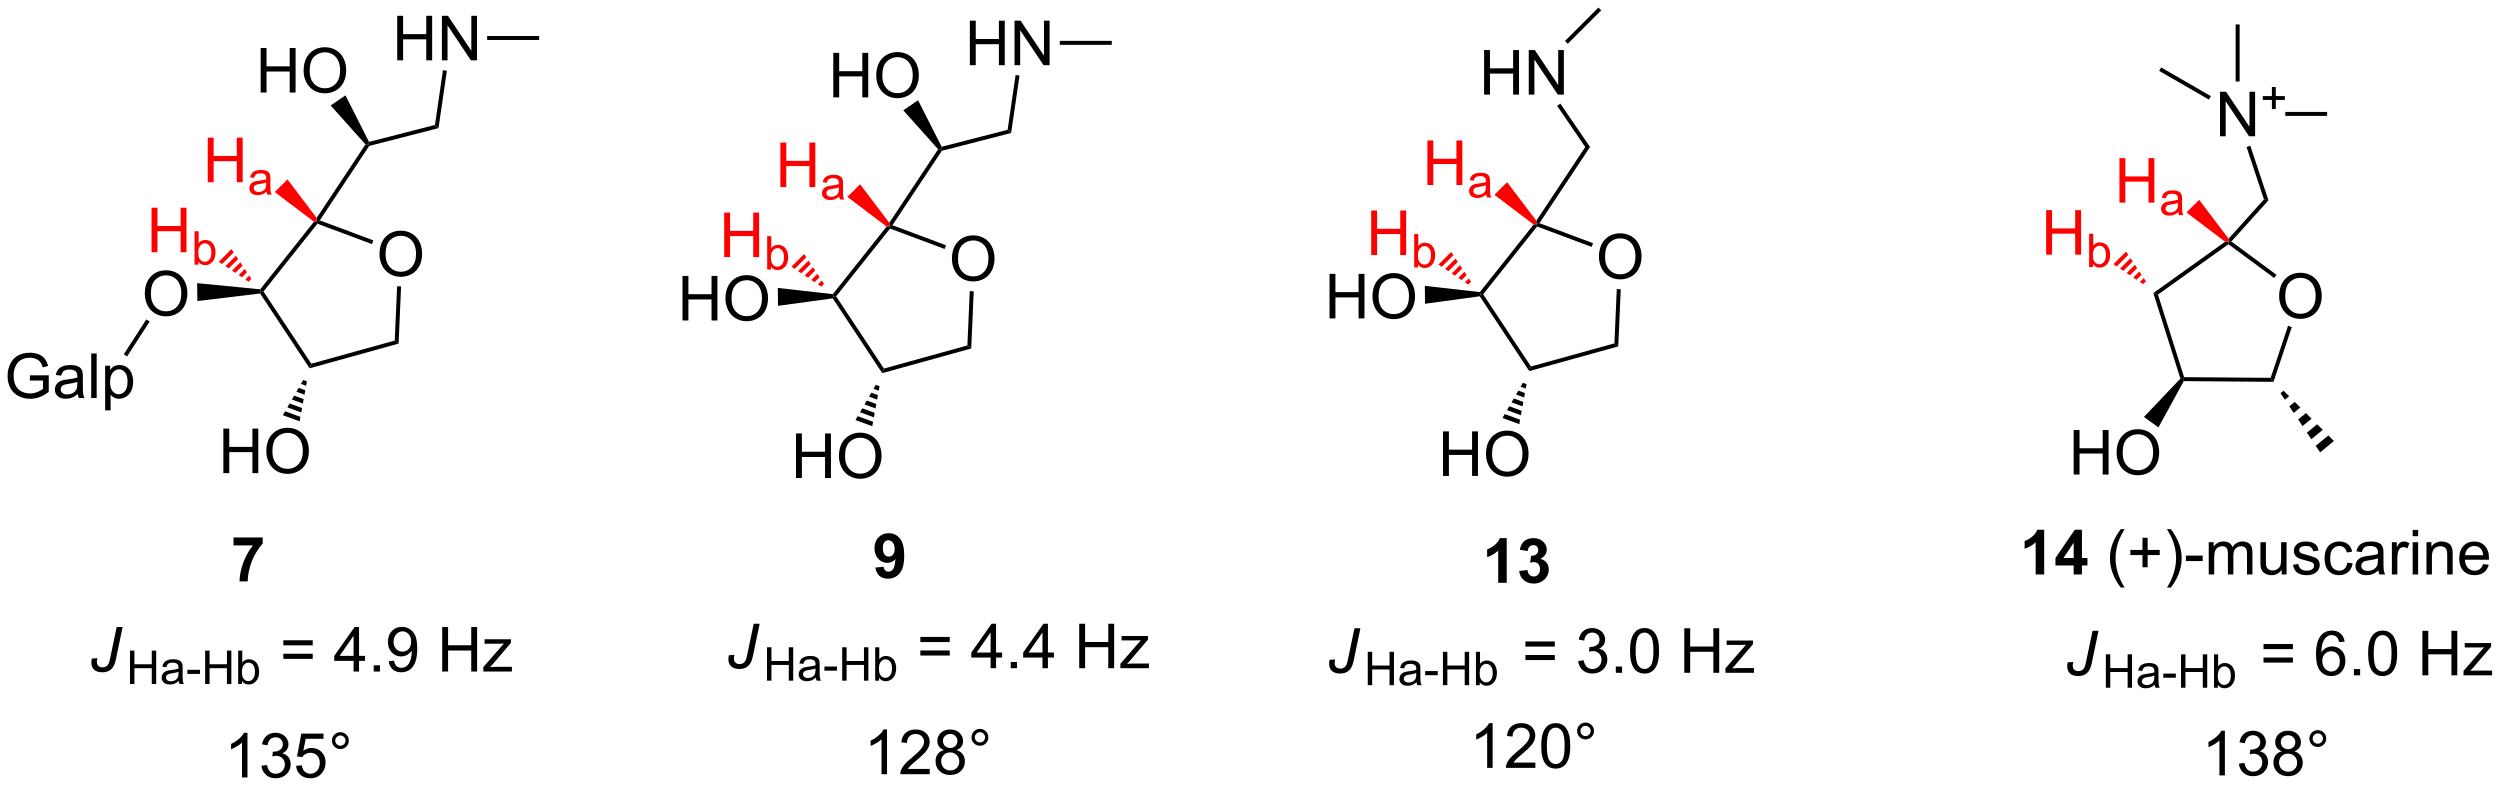<?xml version="1.0" encoding="UTF-8"?>
<!DOCTYPE svg PUBLIC '-//W3C//DTD SVG 1.0//EN'
          'http://www.w3.org/TR/2001/REC-SVG-20010904/DTD/svg10.dtd'>
<svg stroke-dasharray="none" shape-rendering="auto" xmlns="http://www.w3.org/2000/svg" font-family="'Dialog'" text-rendering="auto" width="882" fill-opacity="1" color-interpolation="auto" color-rendering="auto" preserveAspectRatio="xMidYMid meet" font-size="12px" viewBox="0 0 882 278" fill="black" xmlns:xlink="http://www.w3.org/1999/xlink" stroke="black" image-rendering="auto" stroke-miterlimit="10" stroke-linecap="square" stroke-linejoin="miter" font-style="normal" stroke-width="1" height="278" stroke-dashoffset="0" font-weight="normal" stroke-opacity="1"
><!--Generated by the Batik Graphics2D SVG Generator--><defs id="genericDefs"
  /><g
  ><defs id="defs1"
    ><clipPath clipPathUnits="userSpaceOnUse" id="clipPath1"
      ><path d="M1.687 0.633 L332.381 0.633 L332.381 104.596 L1.687 104.596 L1.687 0.633 Z"
      /></clipPath
      ><clipPath clipPathUnits="userSpaceOnUse" id="clipPath2"
      ><path d="M13.543 33.018 L13.543 134.091 L335.042 134.091 L335.042 33.018 Z"
      /></clipPath
    ></defs
    ><g transform="scale(2.667,2.667) translate(-1.687,-0.633) matrix(1.029,0,0,1.029,-12.243,-33.33)"
    ><path d="M62.327 65.703 Q62.327 64.276 63.093 63.471 Q63.858 62.664 65.069 62.664 Q65.861 62.664 66.496 63.044 Q67.135 63.422 67.468 64.099 Q67.804 64.776 67.804 65.635 Q67.804 66.508 67.452 67.195 Q67.101 67.883 66.455 68.237 Q65.812 68.591 65.064 68.591 Q64.257 68.591 63.619 68.201 Q62.983 67.807 62.655 67.133 Q62.327 66.456 62.327 65.703 ZM63.108 65.714 Q63.108 66.75 63.663 67.346 Q64.221 67.94 65.062 67.94 Q65.916 67.94 66.468 67.339 Q67.022 66.737 67.022 65.633 Q67.022 64.932 66.786 64.412 Q66.549 63.891 66.093 63.604 Q65.64 63.315 65.072 63.315 Q64.267 63.315 63.687 63.87 Q63.108 64.422 63.108 65.714 Z" stroke="none" clip-path="url(#clipPath2)"
    /></g
    ><g transform="matrix(2.743,0,0,2.743,-37.147,-90.566)"
    ><path d="M53.924 61.531 L54.284 61.487 L54.369 61.791 L47.435 70.507 L47.12 70.493 L47.006 70.228 Z" stroke="none" clip-path="url(#clipPath2)"
    /></g
    ><g transform="matrix(2.743,0,0,2.743,-37.147,-90.566)"
    ><path d="M46.993 70.764 L47.12 70.493 L47.435 70.507 L53.583 79.795 L53.362 80.386 Z" stroke="none" clip-path="url(#clipPath2)"
    /></g
    ><g transform="matrix(2.743,0,0,2.743,-37.147,-90.566)"
    ><path d="M53.362 80.386 L53.583 79.795 L64.315 76.819 L64.809 77.211 Z" stroke="none" clip-path="url(#clipPath2)"
    /></g
    ><g transform="matrix(2.743,0,0,2.743,-37.147,-90.566)"
    ><path d="M64.809 77.211 L64.315 76.819 L64.62 69.835 L65.13 69.857 Z" stroke="none" clip-path="url(#clipPath2)"
    /></g
    ><g transform="matrix(2.743,0,0,2.743,-37.147,-90.566)"
    ><path d="M61.563 63.936 L61.385 64.414 L54.369 61.791 L54.284 61.487 L54.675 61.36 Z" stroke="none" clip-path="url(#clipPath2)"
    /></g
    ><g transform="matrix(2.743,0,0,2.743,-37.147,-90.566)"
    ><path d="M54.675 61.36 L54.284 61.487 L54.269 61.048 L60.55 51.588 L60.871 51.567 L61.029 51.79 Z" stroke="none" clip-path="url(#clipPath2)"
    /></g
    ><g transform="matrix(2.743,0,0,2.743,-37.147,-90.566)"
    ><path d="M47.068 44.921 L47.068 39.194 L47.826 39.194 L47.826 41.546 L50.803 41.546 L50.803 39.194 L51.56 39.194 L51.56 44.921 L50.803 44.921 L50.803 42.22 L47.826 42.22 L47.826 44.921 L47.068 44.921 ZM52.593 42.132 Q52.593 40.705 53.359 39.9 Q54.124 39.093 55.335 39.093 Q56.127 39.093 56.762 39.473 Q57.4 39.851 57.734 40.528 Q58.069 41.205 58.069 42.064 Q58.069 42.937 57.718 43.624 Q57.366 44.312 56.721 44.666 Q56.077 45.02 55.33 45.02 Q54.523 45.02 53.885 44.629 Q53.249 44.236 52.921 43.562 Q52.593 42.884 52.593 42.132 ZM53.374 42.142 Q53.374 43.179 53.929 43.775 Q54.486 44.369 55.327 44.369 Q56.181 44.369 56.734 43.767 Q57.288 43.166 57.288 42.062 Q57.288 41.361 57.051 40.84 Q56.814 40.319 56.359 40.033 Q55.906 39.744 55.338 39.744 Q54.533 39.744 53.952 40.298 Q53.374 40.851 53.374 42.142 Z" stroke="none" clip-path="url(#clipPath2)"
    /></g
    ><g transform="matrix(2.743,0,0,2.743,-37.147,-90.566)"
    ><path d="M61.004 51.27 L60.871 51.567 L60.55 51.588 L56.071 46.581 L57.972 45.283 Z" stroke="none" clip-path="url(#clipPath2)"
    /></g
    ><g transform="matrix(2.743,0,0,2.743,-37.147,-90.566)"
    ><path d="M61.029 51.79 L60.871 51.567 L61.004 51.27 L69.487 49.086 L69.943 49.495 Z" stroke="none" clip-path="url(#clipPath2)"
    /></g
    ><g transform="matrix(2.743,0,0,2.743,-37.147,-90.566)"
    ><path d="M64.632 40.778 L64.632 35.051 L65.389 35.051 L65.389 37.403 L68.366 37.403 L68.366 35.051 L69.124 35.051 L69.124 40.778 L68.366 40.778 L68.366 38.077 L65.389 38.077 L65.389 40.778 L64.632 40.778 ZM70.378 40.778 L70.378 35.051 L71.156 35.051 L74.164 39.546 L74.164 35.051 L74.891 35.051 L74.891 40.778 L74.112 40.778 L71.104 36.278 L71.104 40.778 L70.378 40.778 Z" stroke="none" clip-path="url(#clipPath2)"
    /></g
    ><g transform="matrix(2.743,0,0,2.743,-37.147,-90.566)"
    ><path d="M69.943 49.495 L69.487 49.086 L70.515 42.045 L71.02 42.119 Z" stroke="none" clip-path="url(#clipPath2)"
    /></g
    ><g transform="matrix(2.743,0,0,2.743,-37.147,-90.566)"
    ><path d="M42.272 93.868 L42.272 88.141 L43.03 88.141 L43.03 90.493 L46.006 90.493 L46.006 88.141 L46.764 88.141 L46.764 93.868 L46.006 93.868 L46.006 91.167 L43.03 91.167 L43.03 93.868 L42.272 93.868 ZM47.797 91.079 Q47.797 89.652 48.562 88.847 Q49.328 88.04 50.539 88.04 Q51.331 88.04 51.966 88.42 Q52.604 88.797 52.937 89.475 Q53.273 90.152 53.273 91.011 Q53.273 91.883 52.922 92.571 Q52.57 93.258 51.924 93.613 Q51.281 93.967 50.534 93.967 Q49.726 93.967 49.088 93.576 Q48.453 93.183 48.125 92.508 Q47.797 91.831 47.797 91.079 ZM48.578 91.089 Q48.578 92.126 49.133 92.722 Q49.69 93.316 50.531 93.316 Q51.385 93.316 51.937 92.714 Q52.492 92.113 52.492 91.008 Q52.492 90.308 52.255 89.787 Q52.018 89.266 51.562 88.98 Q51.109 88.691 50.541 88.691 Q49.737 88.691 49.156 89.245 Q48.578 89.797 48.578 91.089 Z" stroke="none" clip-path="url(#clipPath2)"
    /></g
    ><g transform="matrix(2.743,0,0,2.743,-37.147,-90.566)"
    ><path d="M53.017 82.067 L52.913 82.639 L52.248 82.394 L52.538 81.891 ZM52.809 83.21 L52.705 83.782 L51.666 83.4 L51.957 82.897 ZM52.601 84.353 L52.497 84.925 L51.084 84.406 L51.375 83.903 ZM52.393 85.497 L52.289 86.068 L50.503 85.411 L50.794 84.909 ZM52.185 86.64 L52.081 87.211 L49.921 86.417 L50.212 85.914 Z" stroke="none" clip-path="url(#clipPath2)"
    /></g
    ><g fill="red" transform="matrix(2.743,0,0,2.743,-37.147,-90.566)" stroke="red"
    ><path d="M40.263 56.452 L40.263 50.725 L41.02 50.725 L41.02 53.077 L43.997 53.077 L43.997 50.725 L44.755 50.725 L44.755 56.452 L43.997 56.452 L43.997 53.751 L41.02 53.751 L41.02 56.452 L40.263 56.452 Z" stroke="none" clip-path="url(#clipPath2)"
    /></g
    ><g fill="red" transform="matrix(2.743,0,0,2.743,-37.147,-90.566)" stroke="red"
    ><path d="M47.825 57.667 Q47.532 57.917 47.261 58.02 Q46.991 58.122 46.681 58.122 Q46.167 58.122 45.892 57.872 Q45.616 57.62 45.616 57.231 Q45.616 57.003 45.72 56.813 Q45.825 56.624 45.993 56.511 Q46.161 56.395 46.372 56.337 Q46.528 56.296 46.841 56.259 Q47.48 56.183 47.782 56.077 Q47.784 55.968 47.784 55.938 Q47.784 55.616 47.636 55.485 Q47.433 55.306 47.034 55.306 Q46.663 55.306 46.485 55.437 Q46.308 55.567 46.224 55.898 L45.708 55.827 Q45.778 55.497 45.939 55.294 Q46.101 55.089 46.405 54.98 Q46.71 54.87 47.11 54.87 Q47.509 54.87 47.757 54.964 Q48.007 55.058 48.124 55.2 Q48.241 55.341 48.288 55.558 Q48.316 55.692 48.316 56.044 L48.316 56.747 Q48.316 57.483 48.349 57.679 Q48.382 57.872 48.481 58.052 L47.931 58.052 Q47.849 57.888 47.825 57.667 ZM47.782 56.489 Q47.495 56.606 46.921 56.688 Q46.595 56.735 46.46 56.794 Q46.325 56.853 46.251 56.966 Q46.179 57.079 46.179 57.216 Q46.179 57.427 46.339 57.567 Q46.499 57.708 46.806 57.708 Q47.11 57.708 47.347 57.575 Q47.585 57.442 47.696 57.21 Q47.782 57.032 47.782 56.683 L47.782 56.489 Z" stroke="none" clip-path="url(#clipPath2)"
    /></g
    ><g fill="red" transform="matrix(2.743,0,0,2.743,-37.147,-90.566)" stroke="red"
    ><path d="M54.269 61.048 L54.284 61.487 L53.924 61.531 L48.885 57.715 L50.513 56.087 Z" stroke="none" clip-path="url(#clipPath2)"
    /></g
    ><g transform="matrix(2.743,0,0,2.743,-37.147,-90.566)"
    ><path d="M32.167 70.819 Q32.167 69.391 32.933 68.587 Q33.699 67.78 34.91 67.78 Q35.701 67.78 36.337 68.16 Q36.975 68.537 37.308 69.215 Q37.644 69.891 37.644 70.751 Q37.644 71.623 37.292 72.311 Q36.941 72.998 36.295 73.353 Q35.652 73.707 34.904 73.707 Q34.097 73.707 33.459 73.316 Q32.824 72.923 32.495 72.248 Q32.167 71.571 32.167 70.819 ZM32.949 70.829 Q32.949 71.865 33.503 72.462 Q34.061 73.056 34.902 73.056 Q35.756 73.056 36.308 72.454 Q36.863 71.853 36.863 70.748 Q36.863 70.048 36.626 69.527 Q36.389 69.006 35.933 68.72 Q35.48 68.431 34.912 68.431 Q34.107 68.431 33.527 68.985 Q32.949 69.537 32.949 70.829 Z" stroke="none" clip-path="url(#clipPath2)"
    /></g
    ><g transform="matrix(2.743,0,0,2.743,-37.147,-90.566)"
    ><path d="M47.006 70.228 L47.12 70.493 L46.993 70.764 L38.926 71.738 L38.9 69.436 Z" stroke="none" clip-path="url(#clipPath2)"
    /></g
    ><g transform="matrix(2.743,0,0,2.743,-37.147,-90.566)"
    ><path d="M76.197 38.158 L76.197 37.648 L82.886 37.648 L82.886 38.158 Z" stroke="none" clip-path="url(#clipPath2)"
    /></g
    ><g transform="matrix(2.743,0,0,2.743,-37.147,-90.566)"
    ><path d="M306.683 71.14 Q306.683 69.713 307.449 68.909 Q308.214 68.101 309.425 68.101 Q310.217 68.101 310.852 68.481 Q311.49 68.859 311.824 69.536 Q312.159 70.213 312.159 71.073 Q312.159 71.945 311.808 72.632 Q311.456 73.32 310.81 73.674 Q310.167 74.028 309.42 74.028 Q308.613 74.028 307.975 73.638 Q307.339 73.244 307.011 72.57 Q306.683 71.893 306.683 71.14 ZM307.464 71.151 Q307.464 72.187 308.019 72.784 Q308.576 73.377 309.417 73.377 Q310.272 73.377 310.824 72.776 Q311.378 72.174 311.378 71.07 Q311.378 70.369 311.141 69.849 Q310.904 69.328 310.449 69.041 Q309.995 68.752 309.428 68.752 Q308.623 68.752 308.042 69.307 Q307.464 69.859 307.464 71.151 Z" stroke="none" clip-path="url(#clipPath2)"
    /></g
    ><g transform="matrix(2.743,0,0,2.743,-37.147,-90.566)"
    ><path d="M299.078 50.542 L299.078 44.815 L299.857 44.815 L302.865 49.31 L302.865 44.815 L303.591 44.815 L303.591 50.542 L302.812 50.542 L299.805 46.042 L299.805 50.542 L299.078 50.542 Z" stroke="none" clip-path="url(#clipPath2)"
    /></g
    ><g transform="matrix(2.743,0,0,2.743,-37.147,-90.566)"
    ><path d="M305.75 47.046 L305.75 45.869 L304.58 45.869 L304.58 45.377 L305.75 45.377 L305.75 44.209 L306.248 44.209 L306.248 45.377 L307.416 45.377 L307.416 45.869 L306.248 45.869 L306.248 47.046 L305.75 47.046 Z" stroke="none" clip-path="url(#clipPath2)"
    /></g
    ><g transform="matrix(2.743,0,0,2.743,-37.147,-90.566)"
    ><path d="M280.252 94.049 L280.252 88.323 L281.009 88.323 L281.009 90.674 L283.986 90.674 L283.986 88.323 L284.744 88.323 L284.744 94.049 L283.986 94.049 L283.986 91.349 L281.009 91.349 L281.009 94.049 L280.252 94.049 ZM285.776 91.26 Q285.776 89.833 286.542 89.029 Q287.308 88.221 288.519 88.221 Q289.31 88.221 289.945 88.602 Q290.584 88.979 290.917 89.656 Q291.253 90.333 291.253 91.193 Q291.253 92.065 290.901 92.752 Q290.55 93.44 289.904 93.794 Q289.261 94.148 288.513 94.148 Q287.706 94.148 287.068 93.758 Q286.433 93.365 286.104 92.69 Q285.776 92.013 285.776 91.26 ZM286.558 91.271 Q286.558 92.307 287.112 92.904 Q287.67 93.497 288.511 93.497 Q289.365 93.497 289.917 92.896 Q290.472 92.294 290.472 91.19 Q290.472 90.49 290.235 89.969 Q289.998 89.448 289.542 89.161 Q289.089 88.872 288.521 88.872 Q287.716 88.872 287.136 89.427 Q286.558 89.979 286.558 91.271 Z" stroke="none" clip-path="url(#clipPath2)"
    /></g
    ><g fill="red" transform="matrix(2.743,0,0,2.743,-37.147,-90.566)" stroke="red"
    ><path d="M286.142 59.081 L286.142 53.354 L286.899 53.354 L286.899 55.706 L289.876 55.706 L289.876 53.354 L290.634 53.354 L290.634 59.081 L289.876 59.081 L289.876 56.38 L286.899 56.38 L286.899 59.081 L286.142 59.081 Z" stroke="none" clip-path="url(#clipPath2)"
    /></g
    ><g fill="red" transform="matrix(2.743,0,0,2.743,-37.147,-90.566)" stroke="red"
    ><path d="M293.704 60.296 Q293.411 60.546 293.14 60.65 Q292.87 60.751 292.56 60.751 Q292.046 60.751 291.771 60.501 Q291.495 60.249 291.495 59.861 Q291.495 59.632 291.599 59.443 Q291.704 59.253 291.872 59.14 Q292.04 59.025 292.251 58.966 Q292.407 58.925 292.72 58.888 Q293.358 58.812 293.661 58.706 Q293.663 58.597 293.663 58.568 Q293.663 58.245 293.515 58.114 Q293.312 57.935 292.913 57.935 Q292.542 57.935 292.364 58.066 Q292.187 58.196 292.103 58.526 L291.587 58.456 Q291.657 58.126 291.817 57.923 Q291.98 57.718 292.284 57.608 Q292.589 57.499 292.989 57.499 Q293.388 57.499 293.636 57.593 Q293.886 57.687 294.003 57.829 Q294.12 57.97 294.167 58.187 Q294.194 58.321 294.194 58.673 L294.194 59.376 Q294.194 60.112 294.228 60.308 Q294.261 60.501 294.36 60.681 L293.81 60.681 Q293.728 60.517 293.704 60.296 ZM293.661 59.118 Q293.374 59.236 292.8 59.318 Q292.474 59.364 292.339 59.423 Q292.204 59.482 292.13 59.595 Q292.058 59.708 292.058 59.845 Q292.058 60.056 292.218 60.196 Q292.378 60.337 292.685 60.337 Q292.989 60.337 293.226 60.204 Q293.464 60.071 293.575 59.839 Q293.661 59.661 293.661 59.312 L293.661 59.118 Z" stroke="none" clip-path="url(#clipPath2)"
    /></g
    ><g transform="matrix(2.743,0,0,2.743,-37.147,-90.566)"
    ><path d="M299.735 64.108 L300.163 64.116 L300.161 64.431 L291.098 70.906 L290.5 70.706 Z" stroke="none" clip-path="url(#clipPath2)"
    /></g
    ><g transform="matrix(2.743,0,0,2.743,-37.147,-90.566)"
    ><path d="M290.5 70.706 L291.098 70.906 L294.456 81.526 L294.268 81.779 L293.98 81.715 Z" stroke="none" clip-path="url(#clipPath2)"
    /></g
    ><g transform="matrix(2.743,0,0,2.743,-37.147,-90.566)"
    ><path d="M294.416 82.036 L294.268 81.779 L294.456 81.526 L305.593 81.614 L305.96 82.128 Z" stroke="none" clip-path="url(#clipPath2)"
    /></g
    ><g transform="matrix(2.743,0,0,2.743,-37.147,-90.566)"
    ><path d="M305.96 82.128 L305.593 81.614 L307.825 74.927 L308.309 75.089 Z" stroke="none" clip-path="url(#clipPath2)"
    /></g
    ><g transform="matrix(2.743,0,0,2.743,-37.147,-90.566)"
    ><path d="M306.34 68.362 L306.037 68.772 L300.161 64.431 L300.163 64.116 L300.541 64.078 Z" stroke="none" clip-path="url(#clipPath2)"
    /></g
    ><g transform="matrix(2.743,0,0,2.743,-37.147,-90.566)"
    ><path d="M300.541 64.078 L300.163 64.116 L300.179 63.718 L304.729 58.664 L305.307 58.784 Z" stroke="none" clip-path="url(#clipPath2)"
    /></g
    ><g transform="matrix(2.743,0,0,2.743,-37.147,-90.566)"
    ><path d="M305.307 58.784 L304.729 58.664 L302.49 51.926 L302.974 51.765 Z" stroke="none" clip-path="url(#clipPath2)"
    /></g
    ><g transform="matrix(2.743,0,0,2.743,-37.147,-90.566)"
    ><path d="M293.98 81.715 L294.268 81.779 L294.416 82.036 L291.153 87.998 L289.294 86.641 Z" stroke="none" clip-path="url(#clipPath2)"
    /></g
    ><g fill="red" transform="matrix(2.743,0,0,2.743,-37.147,-90.566)" stroke="red"
    ><path d="M300.179 63.718 L300.163 64.116 L299.735 64.108 L294.764 60.344 L296.392 58.716 Z" stroke="none" clip-path="url(#clipPath2)"
    /></g
    ><g transform="matrix(2.743,0,0,2.743,-37.147,-90.566)"
    ><path d="M301.599 43.503 L301.089 43.503 L301.089 36.158 L301.599 36.158 Z" stroke="none" clip-path="url(#clipPath2)"
    /></g
    ><g transform="matrix(2.743,0,0,2.743,-37.147,-90.566)"
    ><path d="M297.902 45.385 L297.647 45.827 L291.249 42.133 L291.505 41.691 Z" stroke="none" clip-path="url(#clipPath2)"
    /></g
    ><g transform="matrix(2.743,0,0,2.743,-37.147,-90.566)"
    ><path d="M307.474 47.922 L307.474 47.412 L312.852 47.412 L312.852 47.922 Z" stroke="none" clip-path="url(#clipPath2)"
    /></g
    ><g transform="matrix(2.743,0,0,2.743,-37.147,-90.566)"
    ><path d="M307.251 83.264 L307.971 83.984 L307.423 84.434 L306.857 83.588 ZM308.691 84.703 L309.411 85.423 L308.555 86.126 L307.989 85.28 ZM310.131 86.142 L310.851 86.862 L309.688 87.818 L309.122 86.972 ZM311.571 87.582 L312.291 88.301 L310.82 89.51 L310.254 88.664 ZM313.011 89.021 L313.731 89.74 L311.953 91.201 L311.387 90.356 Z" stroke="none" clip-path="url(#clipPath2)"
    /></g
    ><g fill="red" transform="matrix(2.743,0,0,2.743,-37.147,-90.566)" stroke="red"
    ><path d="M33.036 65.459 L33.036 59.732 L33.794 59.732 L33.794 62.084 L36.77 62.084 L36.77 59.732 L37.528 59.732 L37.528 65.459 L36.77 65.459 L36.77 62.758 L33.794 62.758 L33.794 65.459 L33.036 65.459 Z" stroke="none" clip-path="url(#clipPath2)"
    /></g
    ><g fill="red" transform="matrix(2.743,0,0,2.743,-37.147,-90.566)" stroke="red"
    ><path d="M39.055 67.058 L38.565 67.058 L38.565 62.764 L39.093 62.764 L39.093 64.295 Q39.426 63.877 39.946 63.877 Q40.233 63.877 40.489 63.992 Q40.745 64.107 40.911 64.318 Q41.077 64.527 41.171 64.824 Q41.264 65.119 41.264 65.455 Q41.264 66.256 40.868 66.693 Q40.473 67.129 39.919 67.129 Q39.368 67.129 39.055 66.668 L39.055 67.058 ZM39.05 65.478 Q39.05 66.039 39.202 66.287 Q39.45 66.695 39.876 66.695 Q40.221 66.695 40.473 66.394 Q40.725 66.094 40.725 65.5 Q40.725 64.891 40.483 64.602 Q40.241 64.311 39.899 64.311 Q39.553 64.311 39.301 64.611 Q39.05 64.91 39.05 65.478 Z" stroke="none" clip-path="url(#clipPath2)"
    /></g
    ><g fill="red" transform="matrix(2.743,0,0,2.743,-37.147,-90.566)" stroke="red"
    ><path d="M45.517 69.251 L45.091 68.966 L45.593 68.464 L45.877 68.89 ZM44.665 68.681 L44.24 68.396 L45.023 67.613 L45.308 68.039 ZM43.814 68.111 L43.389 67.826 L44.453 66.762 L44.738 67.188 ZM42.963 67.541 L42.537 67.257 L43.883 65.911 L44.168 66.336 ZM42.112 66.972 L41.686 66.687 L43.313 65.059 L43.598 65.485 Z" stroke="none" clip-path="url(#clipPath2)"
    /></g
    ><g transform="matrix(2.743,0,0,2.743,-37.147,-90.566)"
    ><path d="M25.354 117.719 L26.065 117.67 Q26.003 118.001 26.003 118.157 Q26.003 118.475 26.198 118.665 Q26.396 118.852 26.747 118.852 Q27.003 118.852 27.195 118.738 Q27.388 118.623 27.51 118.381 Q27.604 118.196 27.701 117.719 L28.552 113.662 L29.315 113.662 L28.443 117.844 Q28.26 118.727 27.831 119.108 Q27.401 119.488 26.732 119.488 Q26.021 119.488 25.656 119.159 Q25.294 118.829 25.294 118.235 Q25.294 117.975 25.354 117.719 Z" stroke="none" clip-path="url(#clipPath2)"
    /></g
    ><g transform="matrix(2.743,0,0,2.743,-37.147,-90.566)"
    ><path d="M30.262 120.989 L30.262 116.694 L30.83 116.694 L30.83 118.457 L33.062 118.457 L33.062 116.694 L33.631 116.694 L33.631 120.989 L33.062 120.989 L33.062 118.963 L30.83 118.963 L30.83 120.989 L30.262 120.989 ZM36.54 120.604 Q36.247 120.854 35.975 120.957 Q35.706 121.059 35.395 121.059 Q34.882 121.059 34.606 120.809 Q34.331 120.557 34.331 120.168 Q34.331 119.94 34.434 119.75 Q34.54 119.561 34.708 119.448 Q34.876 119.332 35.087 119.274 Q35.243 119.233 35.555 119.196 Q36.194 119.12 36.497 119.014 Q36.499 118.905 36.499 118.875 Q36.499 118.553 36.35 118.422 Q36.147 118.243 35.749 118.243 Q35.378 118.243 35.2 118.374 Q35.022 118.504 34.938 118.834 L34.423 118.764 Q34.493 118.434 34.653 118.231 Q34.815 118.026 35.12 117.916 Q35.425 117.807 35.825 117.807 Q36.223 117.807 36.471 117.901 Q36.721 117.995 36.839 118.137 Q36.956 118.278 37.003 118.495 Q37.03 118.629 37.03 118.981 L37.03 119.684 Q37.03 120.42 37.063 120.616 Q37.096 120.809 37.196 120.989 L36.645 120.989 Q36.563 120.825 36.54 120.604 ZM36.497 119.426 Q36.21 119.543 35.636 119.625 Q35.309 119.672 35.175 119.731 Q35.04 119.79 34.966 119.903 Q34.893 120.016 34.893 120.153 Q34.893 120.364 35.053 120.504 Q35.214 120.645 35.52 120.645 Q35.825 120.645 36.061 120.512 Q36.3 120.379 36.411 120.147 Q36.497 119.969 36.497 119.62 L36.497 119.426 ZM37.642 119.7 L37.642 119.168 L39.261 119.168 L39.261 119.7 L37.642 119.7 ZM39.929 120.989 L39.929 116.694 L40.498 116.694 L40.498 118.457 L42.73 118.457 L42.73 116.694 L43.299 116.694 L43.299 120.989 L42.73 120.989 L42.73 118.963 L40.498 118.963 L40.498 120.989 L39.929 120.989 ZM44.665 120.989 L44.175 120.989 L44.175 116.694 L44.702 116.694 L44.702 118.225 Q45.036 117.807 45.555 117.807 Q45.843 117.807 46.098 117.922 Q46.354 118.037 46.52 118.249 Q46.686 118.457 46.78 118.754 Q46.874 119.049 46.874 119.385 Q46.874 120.186 46.477 120.624 Q46.083 121.059 45.528 121.059 Q44.977 121.059 44.665 120.598 L44.665 120.989 ZM44.659 119.409 Q44.659 119.969 44.811 120.217 Q45.059 120.625 45.485 120.625 Q45.831 120.625 46.083 120.325 Q46.335 120.024 46.335 119.43 Q46.335 118.821 46.093 118.532 Q45.85 118.241 45.508 118.241 Q45.163 118.241 44.911 118.541 Q44.659 118.84 44.659 119.409 Z" stroke="none" clip-path="url(#clipPath2)"
    /></g
    ><g transform="matrix(2.743,0,0,2.743,-37.147,-90.566)"
    ><path d="M53.765 116.022 L49.984 116.022 L49.984 115.365 L53.765 115.365 L53.765 116.022 ZM53.765 117.758 L49.984 117.758 L49.984 117.102 L53.765 117.102 L53.765 117.758 ZM59.019 119.389 L59.019 118.016 L56.534 118.016 L56.534 117.373 L59.149 113.662 L59.722 113.662 L59.722 117.373 L60.495 117.373 L60.495 118.016 L59.722 118.016 L59.722 119.389 L59.019 119.389 ZM59.019 117.373 L59.019 114.79 L57.227 117.373 L59.019 117.373 ZM61.609 119.389 L61.609 118.587 L62.411 118.587 L62.411 119.389 L61.609 119.389 ZM63.542 118.063 L64.219 118.001 Q64.305 118.477 64.547 118.693 Q64.79 118.907 65.167 118.907 Q65.493 118.907 65.735 118.758 Q65.98 118.61 66.136 118.363 Q66.292 118.115 66.396 117.693 Q66.503 117.272 66.503 116.834 Q66.503 116.787 66.501 116.693 Q66.29 117.029 65.922 117.238 Q65.558 117.446 65.133 117.446 Q64.422 117.446 63.93 116.93 Q63.438 116.415 63.438 115.571 Q63.438 114.701 63.951 114.17 Q64.464 113.639 65.237 113.639 Q65.797 113.639 66.258 113.941 Q66.722 114.24 66.962 114.798 Q67.204 115.352 67.204 116.407 Q67.204 117.506 66.964 118.157 Q66.727 118.805 66.256 119.147 Q65.784 119.488 65.152 119.488 Q64.48 119.488 64.053 119.115 Q63.628 118.74 63.542 118.063 ZM66.422 115.537 Q66.422 114.93 66.1 114.576 Q65.777 114.219 65.323 114.219 Q64.855 114.219 64.506 114.602 Q64.159 114.985 64.159 115.594 Q64.159 116.141 64.49 116.485 Q64.821 116.826 65.305 116.826 Q65.792 116.826 66.107 116.485 Q66.422 116.141 66.422 115.537 ZM70.417 119.389 L70.417 113.662 L71.175 113.662 L71.175 116.014 L74.152 116.014 L74.152 113.662 L74.909 113.662 L74.909 119.389 L74.152 119.389 L74.152 116.688 L71.175 116.688 L71.175 119.389 L70.417 119.389 ZM75.71 119.389 L75.71 118.818 L78.351 115.787 Q77.903 115.811 77.559 115.811 L75.866 115.811 L75.866 115.24 L79.257 115.24 L79.257 115.704 L77.012 118.337 L76.577 118.818 Q77.051 118.782 77.465 118.782 L79.382 118.782 L79.382 119.389 L75.71 119.389 Z" stroke="none" clip-path="url(#clipPath2)"
    /></g
    ><g transform="matrix(2.743,0,0,2.743,-37.147,-90.566)"
    ><path d="M45.371 133.017 L44.668 133.017 L44.668 128.535 Q44.413 128.777 44.002 129.019 Q43.59 129.262 43.262 129.384 L43.262 128.704 Q43.851 128.426 44.291 128.032 Q44.733 127.637 44.918 127.267 L45.371 127.267 L45.371 133.017 ZM47.175 131.504 L47.878 131.41 Q48 132.009 48.289 132.272 Q48.581 132.535 49 132.535 Q49.495 132.535 49.836 132.191 Q50.18 131.848 50.18 131.34 Q50.18 130.856 49.862 130.543 Q49.547 130.228 49.058 130.228 Q48.86 130.228 48.563 130.306 L48.641 129.689 Q48.711 129.697 48.753 129.697 Q49.203 129.697 49.563 129.462 Q49.922 129.228 49.922 128.738 Q49.922 128.353 49.659 128.1 Q49.399 127.845 48.985 127.845 Q48.573 127.845 48.3 128.103 Q48.026 128.361 47.948 128.876 L47.245 128.751 Q47.375 128.043 47.831 127.655 Q48.289 127.267 48.969 127.267 Q49.438 127.267 49.831 127.467 Q50.227 127.668 50.435 128.017 Q50.644 128.363 50.644 128.754 Q50.644 129.126 50.443 129.431 Q50.245 129.736 49.855 129.915 Q50.362 130.032 50.644 130.402 Q50.925 130.769 50.925 131.324 Q50.925 132.074 50.378 132.598 Q49.831 133.119 48.995 133.119 Q48.243 133.119 47.743 132.671 Q47.245 132.22 47.175 131.504 ZM51.621 131.517 L52.358 131.454 Q52.442 131.994 52.739 132.264 Q53.038 132.535 53.46 132.535 Q53.968 132.535 54.319 132.152 Q54.671 131.769 54.671 131.137 Q54.671 130.535 54.332 130.189 Q53.996 129.84 53.45 129.84 Q53.108 129.84 52.835 129.996 Q52.562 130.15 52.405 130.394 L51.746 130.309 L52.301 127.368 L55.148 127.368 L55.148 128.04 L52.864 128.04 L52.554 129.579 Q53.069 129.22 53.637 129.22 Q54.387 129.22 54.903 129.741 Q55.418 130.259 55.418 131.074 Q55.418 131.853 54.965 132.418 Q54.413 133.116 53.46 133.116 Q52.679 133.116 52.184 132.678 Q51.692 132.238 51.621 131.517 ZM56.237 128.275 Q56.237 127.824 56.555 127.509 Q56.875 127.191 57.321 127.191 Q57.774 127.191 58.089 127.509 Q58.407 127.824 58.407 128.275 Q58.407 128.723 58.086 129.043 Q57.769 129.361 57.321 129.361 Q56.875 129.361 56.555 129.046 Q56.237 128.728 56.237 128.275 ZM56.664 128.275 Q56.664 128.548 56.857 128.741 Q57.05 128.934 57.323 128.934 Q57.594 128.934 57.787 128.741 Q57.98 128.548 57.98 128.275 Q57.98 128.001 57.787 127.809 Q57.594 127.613 57.323 127.613 Q57.05 127.613 56.857 127.809 Q56.664 128.001 56.664 128.275 Z" stroke="none" clip-path="url(#clipPath2)"
    /></g
    ><g transform="matrix(2.743,0,0,2.743,-37.147,-90.566)"
    ><path d="M43.578 103.164 L43.578 102.146 L47.331 102.146 L47.331 102.943 Q46.867 103.399 46.385 104.255 Q45.906 105.11 45.654 106.073 Q45.401 107.037 45.406 107.795 L44.346 107.795 Q44.375 106.607 44.836 105.373 Q45.299 104.138 46.073 103.164 L43.578 103.164 Z" stroke="none" clip-path="url(#clipPath2)"
    /></g
    ><g transform="matrix(2.743,0,0,2.743,-37.147,-90.566)"
    ><path d="M135.978 66.329 Q135.978 64.902 136.744 64.097 Q137.51 63.29 138.721 63.29 Q139.512 63.29 140.148 63.67 Q140.786 64.048 141.119 64.725 Q141.455 65.402 141.455 66.261 Q141.455 67.133 141.103 67.821 Q140.752 68.508 140.106 68.863 Q139.463 69.217 138.715 69.217 Q137.908 69.217 137.27 68.826 Q136.635 68.433 136.306 67.758 Q135.978 67.081 135.978 66.329 ZM136.76 66.339 Q136.76 67.376 137.314 67.972 Q137.872 68.566 138.713 68.566 Q139.567 68.566 140.119 67.964 Q140.674 67.363 140.674 66.258 Q140.674 65.558 140.437 65.037 Q140.2 64.516 139.744 64.23 Q139.291 63.941 138.723 63.941 Q137.918 63.941 137.338 64.496 Q136.76 65.048 136.76 66.339 Z" stroke="none" clip-path="url(#clipPath2)"
    /></g
    ><g transform="matrix(2.743,0,0,2.743,-37.147,-90.566)"
    ><path d="M127.575 62.156 L127.936 62.112 L128.02 62.416 L121.086 71.133 L120.771 71.119 L120.658 70.852 Z" stroke="none" clip-path="url(#clipPath2)"
    /></g
    ><g transform="matrix(2.743,0,0,2.743,-37.147,-90.566)"
    ><path d="M120.646 71.392 L120.771 71.119 L121.086 71.133 L127.234 80.421 L127.013 81.011 Z" stroke="none" clip-path="url(#clipPath2)"
    /></g
    ><g transform="matrix(2.743,0,0,2.743,-37.147,-90.566)"
    ><path d="M127.013 81.011 L127.234 80.421 L137.967 77.444 L138.46 77.837 Z" stroke="none" clip-path="url(#clipPath2)"
    /></g
    ><g transform="matrix(2.743,0,0,2.743,-37.147,-90.566)"
    ><path d="M138.46 77.837 L137.967 77.444 L138.272 70.461 L138.781 70.483 Z" stroke="none" clip-path="url(#clipPath2)"
    /></g
    ><g transform="matrix(2.743,0,0,2.743,-37.147,-90.566)"
    ><path d="M135.214 64.562 L135.036 65.04 L128.02 62.416 L127.936 62.112 L128.326 61.986 Z" stroke="none" clip-path="url(#clipPath2)"
    /></g
    ><g transform="matrix(2.743,0,0,2.743,-37.147,-90.566)"
    ><path d="M128.326 61.986 L127.936 62.112 L127.921 61.674 L134.202 52.214 L134.522 52.193 L134.68 52.416 Z" stroke="none" clip-path="url(#clipPath2)"
    /></g
    ><g transform="matrix(2.743,0,0,2.743,-37.147,-90.566)"
    ><path d="M120.719 45.547 L120.719 39.82 L121.477 39.82 L121.477 42.172 L124.454 42.172 L124.454 39.82 L125.212 39.82 L125.212 45.547 L124.454 45.547 L124.454 42.846 L121.477 42.846 L121.477 45.547 L120.719 45.547 ZM126.244 42.758 Q126.244 41.331 127.01 40.526 Q127.775 39.718 128.986 39.718 Q129.778 39.718 130.413 40.099 Q131.052 40.476 131.385 41.153 Q131.721 41.831 131.721 42.69 Q131.721 43.562 131.369 44.25 Q131.018 44.937 130.372 45.291 Q129.728 45.646 128.981 45.646 Q128.174 45.646 127.536 45.255 Q126.9 44.862 126.572 44.187 Q126.244 43.51 126.244 42.758 ZM127.025 42.768 Q127.025 43.804 127.58 44.401 Q128.137 44.995 128.978 44.995 Q129.833 44.995 130.385 44.393 Q130.94 43.791 130.94 42.687 Q130.94 41.987 130.702 41.466 Q130.465 40.945 130.01 40.659 Q129.557 40.37 128.989 40.37 Q128.184 40.37 127.603 40.924 Q127.025 41.476 127.025 42.768 Z" stroke="none" clip-path="url(#clipPath2)"
    /></g
    ><g transform="matrix(2.743,0,0,2.743,-37.147,-90.566)"
    ><path d="M134.655 51.895 L134.522 52.193 L134.202 52.214 L129.722 47.207 L131.623 45.908 Z" stroke="none" clip-path="url(#clipPath2)"
    /></g
    ><g transform="matrix(2.743,0,0,2.743,-37.147,-90.566)"
    ><path d="M134.68 52.416 L134.522 52.193 L134.655 51.895 L143.138 49.712 L143.594 50.121 Z" stroke="none" clip-path="url(#clipPath2)"
    /></g
    ><g transform="matrix(2.743,0,0,2.743,-37.147,-90.566)"
    ><path d="M138.283 41.404 L138.283 35.677 L139.041 35.677 L139.041 38.029 L142.017 38.029 L142.017 35.677 L142.775 35.677 L142.775 41.404 L142.017 41.404 L142.017 38.703 L139.041 38.703 L139.041 41.404 L138.283 41.404 ZM144.029 41.404 L144.029 35.677 L144.808 35.677 L147.815 40.172 L147.815 35.677 L148.542 35.677 L148.542 41.404 L147.763 41.404 L144.755 36.904 L144.755 41.404 L144.029 41.404 Z" stroke="none" clip-path="url(#clipPath2)"
    /></g
    ><g transform="matrix(2.743,0,0,2.743,-37.147,-90.566)"
    ><path d="M143.594 50.121 L143.138 49.712 L144.166 42.67 L144.671 42.744 Z" stroke="none" clip-path="url(#clipPath2)"
    /></g
    ><g transform="matrix(2.743,0,0,2.743,-37.147,-90.566)"
    ><path d="M115.923 94.493 L115.923 88.767 L116.681 88.767 L116.681 91.118 L119.657 91.118 L119.657 88.767 L120.415 88.767 L120.415 94.493 L119.657 94.493 L119.657 91.793 L116.681 91.793 L116.681 94.493 L115.923 94.493 ZM121.448 91.704 Q121.448 90.277 122.213 89.473 Q122.979 88.665 124.19 88.665 Q124.982 88.665 125.617 89.046 Q126.255 89.423 126.588 90.1 Q126.924 90.777 126.924 91.637 Q126.924 92.509 126.573 93.197 Q126.221 93.884 125.576 94.238 Q124.932 94.593 124.185 94.593 Q123.378 94.593 122.74 94.202 Q122.104 93.809 121.776 93.134 Q121.448 92.457 121.448 91.704 ZM122.229 91.715 Q122.229 92.751 122.784 93.348 Q123.341 93.941 124.182 93.941 Q125.036 93.941 125.588 93.34 Q126.143 92.738 126.143 91.634 Q126.143 90.934 125.906 90.413 Q125.669 89.892 125.213 89.606 Q124.76 89.316 124.193 89.316 Q123.388 89.316 122.807 89.871 Q122.229 90.423 122.229 91.715 Z" stroke="none" clip-path="url(#clipPath2)"
    /></g
    ><g transform="matrix(2.743,0,0,2.743,-37.147,-90.566)"
    ><path d="M126.668 82.693 L126.564 83.265 L125.899 83.02 L126.19 82.517 ZM126.46 83.836 L126.356 84.408 L125.317 84.026 L125.608 83.523 ZM126.252 84.979 L126.149 85.551 L124.736 85.031 L125.026 84.529 ZM126.045 86.122 L125.941 86.694 L124.154 86.037 L124.445 85.534 ZM125.837 87.265 L125.733 87.837 L123.572 87.043 L123.863 86.54 Z" stroke="none" clip-path="url(#clipPath2)"
    /></g
    ><g fill="red" transform="matrix(2.743,0,0,2.743,-37.147,-90.566)" stroke="red"
    ><path d="M113.914 57.078 L113.914 51.351 L114.672 51.351 L114.672 53.703 L117.648 53.703 L117.648 51.351 L118.406 51.351 L118.406 57.078 L117.648 57.078 L117.648 54.377 L114.672 54.377 L114.672 57.078 L113.914 57.078 Z" stroke="none" clip-path="url(#clipPath2)"
    /></g
    ><g fill="red" transform="matrix(2.743,0,0,2.743,-37.147,-90.566)" stroke="red"
    ><path d="M121.477 58.293 Q121.183 58.543 120.912 58.646 Q120.642 58.748 120.332 58.748 Q119.818 58.748 119.543 58.498 Q119.267 58.246 119.267 57.857 Q119.267 57.629 119.371 57.439 Q119.477 57.25 119.644 57.136 Q119.812 57.021 120.023 56.963 Q120.18 56.922 120.492 56.885 Q121.131 56.808 121.433 56.703 Q121.436 56.593 121.436 56.564 Q121.436 56.242 121.287 56.111 Q121.084 55.931 120.686 55.931 Q120.314 55.931 120.137 56.062 Q119.959 56.193 119.875 56.523 L119.359 56.453 Q119.43 56.123 119.59 55.92 Q119.752 55.715 120.057 55.605 Q120.361 55.496 120.762 55.496 Q121.16 55.496 121.408 55.59 Q121.658 55.683 121.775 55.826 Q121.892 55.967 121.939 56.183 Q121.967 56.318 121.967 56.67 L121.967 57.373 Q121.967 58.109 122 58.304 Q122.033 58.498 122.133 58.678 L121.582 58.678 Q121.5 58.513 121.477 58.293 ZM121.433 57.115 Q121.146 57.232 120.572 57.314 Q120.246 57.361 120.111 57.42 Q119.977 57.478 119.902 57.592 Q119.83 57.705 119.83 57.842 Q119.83 58.053 119.99 58.193 Q120.15 58.334 120.457 58.334 Q120.762 58.334 120.998 58.201 Q121.236 58.068 121.348 57.836 Q121.433 57.658 121.433 57.308 L121.433 57.115 Z" stroke="none" clip-path="url(#clipPath2)"
    /></g
    ><g fill="red" transform="matrix(2.743,0,0,2.743,-37.147,-90.566)" stroke="red"
    ><path d="M127.921 61.674 L127.936 62.112 L127.575 62.156 L122.536 58.341 L124.164 56.713 Z" stroke="none" clip-path="url(#clipPath2)"
    /></g
    ><g transform="matrix(2.743,0,0,2.743,-37.147,-90.566)"
    ><path d="M101.325 74.233 L101.325 68.507 L102.083 68.507 L102.083 70.858 L105.059 70.858 L105.059 68.507 L105.817 68.507 L105.817 74.233 L105.059 74.233 L105.059 71.533 L102.083 71.533 L102.083 74.233 L101.325 74.233 ZM106.85 71.444 Q106.85 70.017 107.615 69.213 Q108.381 68.405 109.592 68.405 Q110.384 68.405 111.019 68.785 Q111.657 69.163 111.99 69.84 Q112.326 70.517 112.326 71.377 Q112.326 72.249 111.975 72.936 Q111.623 73.624 110.977 73.978 Q110.334 74.332 109.587 74.332 Q108.779 74.332 108.141 73.942 Q107.506 73.549 107.178 72.874 Q106.85 72.197 106.85 71.444 ZM107.631 71.455 Q107.631 72.491 108.186 73.088 Q108.743 73.681 109.584 73.681 Q110.438 73.681 110.99 73.08 Q111.545 72.478 111.545 71.374 Q111.545 70.674 111.308 70.153 Q111.071 69.632 110.615 69.345 Q110.162 69.056 109.595 69.056 Q108.79 69.056 108.209 69.611 Q107.631 70.163 107.631 71.455 Z" stroke="none" clip-path="url(#clipPath2)"
    /></g
    ><g transform="matrix(2.743,0,0,2.743,-37.147,-90.566)"
    ><path d="M120.658 70.852 L120.771 71.119 L120.646 71.392 L113.609 72.352 L113.583 70.05 Z" stroke="none" clip-path="url(#clipPath2)"
    /></g
    ><g transform="matrix(2.743,0,0,2.743,-37.147,-90.566)"
    ><path d="M149.848 38.784 L149.848 38.273 L156.537 38.273 L156.537 38.784 Z" stroke="none" clip-path="url(#clipPath2)"
    /></g
    ><g fill="red" transform="matrix(2.743,0,0,2.743,-37.147,-90.566)" stroke="red"
    ><path d="M106.687 66.084 L106.687 60.358 L107.445 60.358 L107.445 62.709 L110.421 62.709 L110.421 60.358 L111.179 60.358 L111.179 66.084 L110.421 66.084 L110.421 63.384 L107.445 63.384 L107.445 66.084 L106.687 66.084 Z" stroke="none" clip-path="url(#clipPath2)"
    /></g
    ><g fill="red" transform="matrix(2.743,0,0,2.743,-37.147,-90.566)" stroke="red"
    ><path d="M112.707 67.684 L112.216 67.684 L112.216 63.389 L112.744 63.389 L112.744 64.921 Q113.078 64.503 113.597 64.503 Q113.884 64.503 114.14 64.618 Q114.396 64.733 114.562 64.944 Q114.728 65.153 114.822 65.45 Q114.916 65.745 114.916 66.081 Q114.916 66.882 114.519 67.319 Q114.125 67.754 113.57 67.754 Q113.019 67.754 112.707 67.294 L112.707 67.684 ZM112.701 66.104 Q112.701 66.665 112.853 66.913 Q113.101 67.321 113.527 67.321 Q113.873 67.321 114.125 67.02 Q114.376 66.719 114.376 66.126 Q114.376 65.516 114.134 65.227 Q113.892 64.936 113.55 64.936 Q113.205 64.936 112.953 65.237 Q112.701 65.536 112.701 66.104 Z" stroke="none" clip-path="url(#clipPath2)"
    /></g
    ><g fill="red" transform="matrix(2.743,0,0,2.743,-37.147,-90.566)" stroke="red"
    ><path d="M119.168 69.876 L118.742 69.592 L119.244 69.09 L119.528 69.516 ZM118.317 69.307 L117.891 69.022 L118.674 68.239 L118.959 68.664 ZM117.465 68.737 L117.04 68.452 L118.104 67.388 L118.389 67.813 ZM116.614 68.167 L116.188 67.882 L117.534 66.536 L117.819 66.962 ZM115.763 67.597 L115.337 67.313 L116.965 65.685 L117.25 66.111 Z" stroke="none" clip-path="url(#clipPath2)"
    /></g
    ><g transform="matrix(2.743,0,0,2.743,-37.147,-90.566)"
    ><path d="M107.287 117.294 L107.998 117.245 Q107.936 117.576 107.936 117.732 Q107.936 118.049 108.131 118.24 Q108.329 118.427 108.68 118.427 Q108.936 118.427 109.129 118.313 Q109.321 118.198 109.444 117.956 Q109.537 117.771 109.634 117.294 L110.485 113.237 L111.248 113.237 L110.376 117.419 Q110.194 118.302 109.764 118.682 Q109.334 119.063 108.665 119.063 Q107.954 119.063 107.589 118.734 Q107.227 118.404 107.227 117.81 Q107.227 117.549 107.287 117.294 Z" stroke="none" clip-path="url(#clipPath2)"
    /></g
    ><g transform="matrix(2.743,0,0,2.743,-37.147,-90.566)"
    ><path d="M112.195 120.564 L112.195 116.269 L112.763 116.269 L112.763 118.032 L114.996 118.032 L114.996 116.269 L115.564 116.269 L115.564 120.564 L114.996 120.564 L114.996 118.538 L112.763 118.538 L112.763 120.564 L112.195 120.564 ZM118.473 120.179 Q118.18 120.429 117.909 120.532 Q117.639 120.634 117.329 120.634 Q116.815 120.634 116.539 120.384 Q116.264 120.132 116.264 119.743 Q116.264 119.515 116.368 119.325 Q116.473 119.136 116.641 119.023 Q116.809 118.907 117.02 118.849 Q117.176 118.808 117.489 118.771 Q118.127 118.695 118.43 118.589 Q118.432 118.48 118.432 118.45 Q118.432 118.128 118.284 117.997 Q118.08 117.817 117.682 117.817 Q117.311 117.817 117.133 117.948 Q116.955 118.079 116.871 118.409 L116.356 118.339 Q116.426 118.009 116.586 117.806 Q116.748 117.601 117.053 117.491 Q117.358 117.382 117.758 117.382 Q118.157 117.382 118.405 117.476 Q118.655 117.57 118.772 117.712 Q118.889 117.853 118.936 118.07 Q118.963 118.204 118.963 118.556 L118.963 119.259 Q118.963 119.995 118.996 120.191 Q119.03 120.384 119.129 120.564 L118.579 120.564 Q118.496 120.4 118.473 120.179 ZM118.43 119.001 Q118.143 119.118 117.569 119.2 Q117.243 119.247 117.108 119.306 Q116.973 119.364 116.899 119.478 Q116.826 119.591 116.826 119.728 Q116.826 119.939 116.987 120.079 Q117.147 120.22 117.454 120.22 Q117.758 120.22 117.995 120.087 Q118.233 119.954 118.344 119.722 Q118.43 119.544 118.43 119.195 L118.43 119.001 ZM119.576 119.275 L119.576 118.743 L121.195 118.743 L121.195 119.275 L119.576 119.275 ZM121.863 120.564 L121.863 116.269 L122.431 116.269 L122.431 118.032 L124.663 118.032 L124.663 116.269 L125.232 116.269 L125.232 120.564 L124.663 120.564 L124.663 118.538 L122.431 118.538 L122.431 120.564 L121.863 120.564 ZM126.598 120.564 L126.108 120.564 L126.108 116.269 L126.635 116.269 L126.635 117.8 Q126.969 117.382 127.489 117.382 Q127.776 117.382 128.032 117.497 Q128.287 117.612 128.453 117.823 Q128.619 118.032 128.713 118.329 Q128.807 118.624 128.807 118.96 Q128.807 119.761 128.411 120.198 Q128.016 120.634 127.461 120.634 Q126.91 120.634 126.598 120.173 L126.598 120.564 ZM126.592 118.984 Q126.592 119.544 126.745 119.792 Q126.993 120.2 127.418 120.2 Q127.764 120.2 128.016 119.9 Q128.268 119.599 128.268 119.005 Q128.268 118.396 128.026 118.107 Q127.784 117.816 127.442 117.816 Q127.096 117.816 126.844 118.116 Q126.592 118.415 126.592 118.984 Z" stroke="none" clip-path="url(#clipPath2)"
    /></g
    ><g transform="matrix(2.743,0,0,2.743,-37.147,-90.566)"
    ><path d="M135.698 115.596 L131.917 115.596 L131.917 114.94 L135.698 114.94 L135.698 115.596 ZM135.698 117.333 L131.917 117.333 L131.917 116.677 L135.698 116.677 L135.698 117.333 ZM140.952 118.964 L140.952 117.591 L138.468 117.591 L138.468 116.948 L141.082 113.237 L141.655 113.237 L141.655 116.948 L142.429 116.948 L142.429 117.591 L141.655 117.591 L141.655 118.964 L140.952 118.964 ZM140.952 116.948 L140.952 114.365 L139.16 116.948 L140.952 116.948 ZM143.542 118.964 L143.542 118.162 L144.344 118.162 L144.344 118.964 L143.542 118.964 ZM147.624 118.964 L147.624 117.591 L145.139 117.591 L145.139 116.948 L147.754 113.237 L148.327 113.237 L148.327 116.948 L149.1 116.948 L149.1 117.591 L148.327 117.591 L148.327 118.964 L147.624 118.964 ZM147.624 116.948 L147.624 114.365 L145.832 116.948 L147.624 116.948 ZM152.35 118.964 L152.35 113.237 L153.108 113.237 L153.108 115.589 L156.085 115.589 L156.085 113.237 L156.843 113.237 L156.843 118.964 L156.085 118.964 L156.085 116.263 L153.108 116.263 L153.108 118.964 L152.35 118.964 ZM157.643 118.964 L157.643 118.393 L160.284 115.362 Q159.836 115.385 159.492 115.385 L157.8 115.385 L157.8 114.815 L161.19 114.815 L161.19 115.279 L158.945 117.912 L158.511 118.393 Q158.984 118.357 159.399 118.357 L161.315 118.357 L161.315 118.964 L157.643 118.964 Z" stroke="none" clip-path="url(#clipPath2)"
    /></g
    ><g transform="matrix(2.743,0,0,2.743,-37.147,-90.566)"
    ><path d="M127.629 132.592 L126.926 132.592 L126.926 128.11 Q126.671 128.352 126.26 128.594 Q125.848 128.837 125.52 128.959 L125.52 128.279 Q126.109 128.001 126.549 127.607 Q126.991 127.212 127.176 126.842 L127.629 126.842 L127.629 132.592 ZM133.126 131.915 L133.126 132.592 L129.339 132.592 Q129.331 132.337 129.422 132.102 Q129.566 131.717 129.883 131.342 Q130.204 130.967 130.805 130.475 Q131.738 129.709 132.066 129.261 Q132.394 128.813 132.394 128.415 Q132.394 127.998 132.094 127.712 Q131.797 127.422 131.316 127.422 Q130.808 127.422 130.503 127.727 Q130.198 128.032 130.196 128.571 L129.472 128.498 Q129.547 127.688 130.032 127.266 Q130.516 126.842 131.331 126.842 Q132.157 126.842 132.636 127.3 Q133.118 127.756 133.118 128.43 Q133.118 128.774 132.977 129.107 Q132.837 129.438 132.508 129.805 Q132.183 130.173 131.425 130.813 Q130.792 131.344 130.613 131.535 Q130.433 131.725 130.316 131.915 L133.126 131.915 ZM134.96 129.485 Q134.523 129.326 134.312 129.029 Q134.101 128.732 134.101 128.318 Q134.101 127.693 134.549 127.269 Q134.999 126.842 135.747 126.842 Q136.497 126.842 136.952 127.277 Q137.411 127.712 137.411 128.337 Q137.411 128.735 137.2 129.032 Q136.992 129.326 136.567 129.485 Q137.093 129.657 137.369 130.04 Q137.645 130.423 137.645 130.954 Q137.645 131.688 137.124 132.191 Q136.606 132.691 135.757 132.691 Q134.911 132.691 134.39 132.188 Q133.872 131.685 133.872 130.935 Q133.872 130.376 134.153 130.001 Q134.437 129.623 134.96 129.485 ZM134.82 128.295 Q134.82 128.701 135.08 128.959 Q135.343 129.217 135.762 129.217 Q136.168 129.217 136.426 128.962 Q136.687 128.704 136.687 128.334 Q136.687 127.946 136.418 127.683 Q136.153 127.42 135.755 127.42 Q135.351 127.42 135.085 127.678 Q134.82 127.936 134.82 128.295 ZM134.593 130.938 Q134.593 131.24 134.736 131.522 Q134.88 131.803 135.161 131.956 Q135.442 132.11 135.765 132.11 Q136.27 132.11 136.598 131.787 Q136.926 131.462 136.926 130.962 Q136.926 130.454 136.588 130.123 Q136.249 129.79 135.742 129.79 Q135.247 129.79 134.918 130.118 Q134.593 130.446 134.593 130.938 ZM138.495 127.85 Q138.495 127.399 138.813 127.084 Q139.133 126.766 139.579 126.766 Q140.032 126.766 140.347 127.084 Q140.665 127.399 140.665 127.85 Q140.665 128.298 140.344 128.618 Q140.027 128.935 139.579 128.935 Q139.133 128.935 138.813 128.62 Q138.495 128.303 138.495 127.85 ZM138.922 127.85 Q138.922 128.123 139.115 128.316 Q139.308 128.508 139.581 128.508 Q139.852 128.508 140.045 128.316 Q140.238 128.123 140.238 127.85 Q140.238 127.576 140.045 127.383 Q139.852 127.188 139.581 127.188 Q139.308 127.188 139.115 127.383 Q138.922 127.576 138.922 127.85 Z" stroke="none" clip-path="url(#clipPath2)"
    /></g
    ><g transform="matrix(2.743,0,0,2.743,-37.147,-90.566)"
    ><path d="M126.128 106.02 L127.191 105.903 Q127.23 106.228 127.394 106.384 Q127.558 106.541 127.826 106.541 Q128.167 106.541 128.404 106.228 Q128.644 105.916 128.709 104.931 Q128.295 105.41 127.675 105.41 Q126.998 105.41 126.509 104.89 Q126.019 104.369 126.019 103.533 Q126.019 102.66 126.535 102.129 Q127.053 101.595 127.855 101.595 Q128.725 101.595 129.282 102.27 Q129.842 102.942 129.842 104.486 Q129.842 106.056 129.259 106.751 Q128.678 107.447 127.746 107.447 Q127.074 107.447 126.66 107.09 Q126.246 106.731 126.128 106.02 ZM128.613 103.621 Q128.613 103.09 128.368 102.798 Q128.123 102.504 127.803 102.504 Q127.498 102.504 127.298 102.746 Q127.097 102.986 127.097 103.533 Q127.097 104.088 127.316 104.348 Q127.535 104.606 127.863 104.606 Q128.178 104.606 128.394 104.356 Q128.613 104.106 128.613 103.621 Z" stroke="none" clip-path="url(#clipPath2)"
    /></g
    ><g transform="matrix(2.743,0,0,2.743,-37.147,-90.566)"
    ><path d="M207.334 107.978 L206.238 107.978 L206.238 103.84 Q205.637 104.402 204.819 104.673 L204.819 103.676 Q205.249 103.535 205.751 103.144 Q206.256 102.751 206.444 102.228 L207.334 102.228 L207.334 107.978 ZM208.937 106.457 L210 106.329 Q210.049 106.736 210.271 106.952 Q210.495 107.165 210.812 107.165 Q211.151 107.165 211.383 106.907 Q211.617 106.65 211.617 106.212 Q211.617 105.798 211.393 105.556 Q211.172 105.314 210.851 105.314 Q210.64 105.314 210.346 105.394 L210.469 104.501 Q210.914 104.512 211.148 104.308 Q211.383 104.103 211.383 103.762 Q211.383 103.473 211.211 103.301 Q211.039 103.129 210.752 103.129 Q210.471 103.129 210.271 103.324 Q210.073 103.519 210.031 103.894 L209.018 103.723 Q209.125 103.204 209.336 102.894 Q209.549 102.582 209.929 102.405 Q210.312 102.228 210.784 102.228 Q211.594 102.228 212.081 102.743 Q212.484 103.165 212.484 103.697 Q212.484 104.449 211.659 104.9 Q212.151 105.004 212.445 105.371 Q212.742 105.738 212.742 106.259 Q212.742 107.012 212.19 107.546 Q211.64 108.077 210.82 108.077 Q210.042 108.077 209.529 107.629 Q209.018 107.181 208.937 106.457 Z" stroke="none" clip-path="url(#clipPath2)"
    /></g
    ><g transform="matrix(2.743,0,0,2.743,-37.147,-90.566)"
    ><path d="M219.197 66.063 Q219.197 64.636 219.963 63.831 Q220.729 63.024 221.94 63.024 Q222.731 63.024 223.367 63.404 Q224.005 63.782 224.338 64.459 Q224.674 65.136 224.674 65.995 Q224.674 66.868 224.322 67.555 Q223.971 68.243 223.325 68.597 Q222.682 68.951 221.935 68.951 Q221.127 68.951 220.489 68.56 Q219.854 68.167 219.526 67.493 Q219.197 66.815 219.197 66.063 ZM219.979 66.073 Q219.979 67.11 220.533 67.706 Q221.091 68.3 221.932 68.3 Q222.786 68.3 223.338 67.698 Q223.893 67.097 223.893 65.993 Q223.893 65.292 223.656 64.771 Q223.419 64.25 222.963 63.964 Q222.51 63.675 221.942 63.675 Q221.138 63.675 220.557 64.23 Q219.979 64.782 219.979 66.073 Z" stroke="none" clip-path="url(#clipPath2)"
    /></g
    ><g transform="matrix(2.743,0,0,2.743,-37.147,-90.566)"
    ><path d="M210.794 61.89 L211.155 61.846 L211.239 62.15 L204.305 70.867 L203.99 70.853 L203.877 70.585 Z" stroke="none" clip-path="url(#clipPath2)"
    /></g
    ><g transform="matrix(2.743,0,0,2.743,-37.147,-90.566)"
    ><path d="M203.865 71.126 L203.99 70.853 L204.305 70.867 L210.453 80.155 L210.232 80.746 Z" stroke="none" clip-path="url(#clipPath2)"
    /></g
    ><g transform="matrix(2.743,0,0,2.743,-37.147,-90.566)"
    ><path d="M210.232 80.746 L210.453 80.155 L221.186 77.178 L221.679 77.571 Z" stroke="none" clip-path="url(#clipPath2)"
    /></g
    ><g transform="matrix(2.743,0,0,2.743,-37.147,-90.566)"
    ><path d="M221.679 77.571 L221.186 77.178 L221.491 70.195 L222 70.217 Z" stroke="none" clip-path="url(#clipPath2)"
    /></g
    ><g transform="matrix(2.743,0,0,2.743,-37.147,-90.566)"
    ><path d="M218.434 64.296 L218.255 64.773 L211.239 62.15 L211.155 61.846 L211.545 61.72 Z" stroke="none" clip-path="url(#clipPath2)"
    /></g
    ><g transform="matrix(2.743,0,0,2.743,-37.147,-90.566)"
    ><path d="M211.545 61.72 L211.155 61.846 L211.14 61.408 L217.434 51.929 L218.049 51.925 Z" stroke="none" clip-path="url(#clipPath2)"
    /></g
    ><g transform="matrix(2.743,0,0,2.743,-37.147,-90.566)"
    ><path d="M204.423 45.181 L204.423 39.454 L205.181 39.454 L205.181 41.806 L208.157 41.806 L208.157 39.454 L208.915 39.454 L208.915 45.181 L208.157 45.181 L208.157 42.48 L205.181 42.48 L205.181 45.181 L204.423 45.181 ZM210.169 45.181 L210.169 39.454 L210.948 39.454 L213.955 43.949 L213.955 39.454 L214.682 39.454 L214.682 45.181 L213.903 45.181 L210.895 40.681 L210.895 45.181 L210.169 45.181 Z" stroke="none" clip-path="url(#clipPath2)"
    /></g
    ><g transform="matrix(2.743,0,0,2.743,-37.147,-90.566)"
    ><path d="M218.049 51.925 L217.434 51.929 L213.813 46.628 L214.234 46.34 Z" stroke="none" clip-path="url(#clipPath2)"
    /></g
    ><g transform="matrix(2.743,0,0,2.743,-37.147,-90.566)"
    ><path d="M199.142 94.228 L199.142 88.501 L199.9 88.501 L199.9 90.853 L202.877 90.853 L202.877 88.501 L203.634 88.501 L203.634 94.228 L202.877 94.228 L202.877 91.527 L199.9 91.527 L199.9 94.228 L199.142 94.228 ZM204.667 91.438 Q204.667 90.011 205.433 89.207 Q206.198 88.399 207.409 88.399 Q208.201 88.399 208.836 88.78 Q209.474 89.157 209.808 89.834 Q210.143 90.511 210.143 91.371 Q210.143 92.243 209.792 92.931 Q209.44 93.618 208.795 93.972 Q208.151 94.326 207.404 94.326 Q206.597 94.326 205.959 93.936 Q205.323 93.543 204.995 92.868 Q204.667 92.191 204.667 91.438 ZM205.448 91.449 Q205.448 92.485 206.003 93.082 Q206.56 93.675 207.401 93.675 Q208.256 93.675 208.808 93.074 Q209.362 92.472 209.362 91.368 Q209.362 90.668 209.125 90.147 Q208.888 89.626 208.433 89.34 Q207.98 89.05 207.412 89.05 Q206.607 89.05 206.026 89.605 Q205.448 90.157 205.448 91.449 Z" stroke="none" clip-path="url(#clipPath2)"
    /></g
    ><g transform="matrix(2.743,0,0,2.743,-37.147,-90.566)"
    ><path d="M209.888 82.427 L209.784 82.999 L209.118 82.754 L209.409 82.251 ZM209.68 83.57 L209.576 84.142 L208.536 83.76 L208.827 83.257 ZM209.472 84.713 L209.368 85.285 L207.954 84.765 L208.245 84.263 ZM209.264 85.856 L209.16 86.428 L207.373 85.771 L207.664 85.268 ZM209.056 86.999 L208.952 87.571 L206.791 86.777 L207.082 86.274 Z" stroke="none" clip-path="url(#clipPath2)"
    /></g
    ><g fill="red" transform="matrix(2.743,0,0,2.743,-37.147,-90.566)" stroke="red"
    ><path d="M197.133 56.811 L197.133 51.085 L197.891 51.085 L197.891 53.436 L200.867 53.436 L200.867 51.085 L201.625 51.085 L201.625 56.811 L200.867 56.811 L200.867 54.111 L197.891 54.111 L197.891 56.811 L197.133 56.811 Z" stroke="none" clip-path="url(#clipPath2)"
    /></g
    ><g fill="red" transform="matrix(2.743,0,0,2.743,-37.147,-90.566)" stroke="red"
    ><path d="M204.696 58.027 Q204.403 58.277 204.131 58.38 Q203.862 58.482 203.551 58.482 Q203.037 58.482 202.762 58.232 Q202.487 57.98 202.487 57.591 Q202.487 57.363 202.59 57.173 Q202.696 56.984 202.863 56.87 Q203.031 56.755 203.242 56.697 Q203.399 56.656 203.711 56.618 Q204.35 56.542 204.653 56.437 Q204.655 56.327 204.655 56.298 Q204.655 55.976 204.506 55.845 Q204.303 55.665 203.905 55.665 Q203.533 55.665 203.356 55.796 Q203.178 55.927 203.094 56.257 L202.578 56.187 Q202.649 55.857 202.809 55.654 Q202.971 55.449 203.276 55.339 Q203.58 55.23 203.981 55.23 Q204.379 55.23 204.627 55.324 Q204.877 55.417 204.994 55.56 Q205.112 55.7 205.158 55.917 Q205.186 56.052 205.186 56.404 L205.186 57.107 Q205.186 57.843 205.219 58.038 Q205.252 58.232 205.352 58.411 L204.801 58.411 Q204.719 58.247 204.696 58.027 ZM204.653 56.849 Q204.365 56.966 203.791 57.048 Q203.465 57.095 203.33 57.154 Q203.196 57.212 203.121 57.325 Q203.049 57.439 203.049 57.575 Q203.049 57.786 203.209 57.927 Q203.369 58.068 203.676 58.068 Q203.981 58.068 204.217 57.935 Q204.455 57.802 204.567 57.57 Q204.653 57.392 204.653 57.042 L204.653 56.849 Z" stroke="none" clip-path="url(#clipPath2)"
    /></g
    ><g fill="red" transform="matrix(2.743,0,0,2.743,-37.147,-90.566)" stroke="red"
    ><path d="M211.14 61.408 L211.155 61.846 L210.794 61.89 L205.755 58.075 L207.383 56.447 Z" stroke="none" clip-path="url(#clipPath2)"
    /></g
    ><g transform="matrix(2.743,0,0,2.743,-37.147,-90.566)"
    ><path d="M184.544 73.967 L184.544 68.241 L185.302 68.241 L185.302 70.592 L188.279 70.592 L188.279 68.241 L189.036 68.241 L189.036 73.967 L188.279 73.967 L188.279 71.267 L185.302 71.267 L185.302 73.967 L184.544 73.967 ZM190.069 71.178 Q190.069 69.751 190.834 68.947 Q191.6 68.139 192.811 68.139 Q193.603 68.139 194.238 68.519 Q194.876 68.897 195.209 69.574 Q195.545 70.251 195.545 71.111 Q195.545 71.983 195.194 72.67 Q194.842 73.358 194.196 73.712 Q193.553 74.066 192.806 74.066 Q191.999 74.066 191.361 73.676 Q190.725 73.282 190.397 72.608 Q190.069 71.931 190.069 71.178 ZM190.85 71.189 Q190.85 72.225 191.405 72.822 Q191.962 73.415 192.803 73.415 Q193.657 73.415 194.209 72.814 Q194.764 72.212 194.764 71.108 Q194.764 70.407 194.527 69.887 Q194.29 69.366 193.834 69.079 Q193.381 68.79 192.814 68.79 Q192.009 68.79 191.428 69.345 Q190.85 69.897 190.85 71.189 Z" stroke="none" clip-path="url(#clipPath2)"
    /></g
    ><g transform="matrix(2.743,0,0,2.743,-37.147,-90.566)"
    ><path d="M203.877 70.585 L203.99 70.853 L203.865 71.126 L196.828 72.086 L196.802 69.784 Z" stroke="none" clip-path="url(#clipPath2)"
    /></g
    ><g fill="red" transform="matrix(2.743,0,0,2.743,-37.147,-90.566)" stroke="red"
    ><path d="M189.906 65.818 L189.906 60.092 L190.664 60.092 L190.664 62.443 L193.641 62.443 L193.641 60.092 L194.398 60.092 L194.398 65.818 L193.641 65.818 L193.641 63.118 L190.664 63.118 L190.664 65.818 L189.906 65.818 Z" stroke="none" clip-path="url(#clipPath2)"
    /></g
    ><g fill="red" transform="matrix(2.743,0,0,2.743,-37.147,-90.566)" stroke="red"
    ><path d="M195.926 67.418 L195.435 67.418 L195.435 63.123 L195.963 63.123 L195.963 64.654 Q196.297 64.237 196.816 64.237 Q197.103 64.237 197.359 64.352 Q197.615 64.467 197.781 64.678 Q197.947 64.887 198.041 65.184 Q198.135 65.479 198.135 65.815 Q198.135 66.615 197.738 67.053 Q197.344 67.488 196.789 67.488 Q196.238 67.488 195.926 67.028 L195.926 67.418 ZM195.92 65.838 Q195.92 66.399 196.072 66.647 Q196.32 67.055 196.746 67.055 Q197.092 67.055 197.344 66.754 Q197.596 66.453 197.596 65.859 Q197.596 65.25 197.353 64.961 Q197.111 64.67 196.769 64.67 Q196.424 64.67 196.172 64.971 Q195.92 65.27 195.92 65.838 Z" stroke="none" clip-path="url(#clipPath2)"
    /></g
    ><g fill="red" transform="matrix(2.743,0,0,2.743,-37.147,-90.566)" stroke="red"
    ><path d="M202.387 69.61 L201.961 69.326 L202.463 68.824 L202.748 69.25 ZM201.536 69.041 L201.11 68.756 L201.893 67.973 L202.178 68.398 ZM200.684 68.471 L200.259 68.186 L201.323 67.121 L201.608 67.547 ZM199.833 67.901 L199.407 67.616 L200.754 66.27 L201.038 66.696 ZM198.982 67.332 L198.556 67.047 L200.184 65.419 L200.469 65.845 Z" stroke="none" clip-path="url(#clipPath2)"
    /></g
    ><g transform="matrix(2.743,0,0,2.743,-37.147,-90.566)"
    ><path d="M215.189 38.646 L214.828 38.286 L219.124 33.99 L219.484 34.351 Z" stroke="none" clip-path="url(#clipPath2)"
    /></g
    ><g transform="matrix(2.743,0,0,2.743,-37.147,-90.566)"
    ><path d="M184.555 117.879 L185.266 117.829 Q185.203 118.16 185.203 118.316 Q185.203 118.634 185.398 118.824 Q185.596 119.011 185.948 119.011 Q186.203 119.011 186.396 118.897 Q186.589 118.782 186.711 118.54 Q186.805 118.355 186.901 117.879 L187.752 113.821 L188.516 113.821 L187.643 118.004 Q187.461 118.886 187.031 119.266 Q186.601 119.647 185.932 119.647 Q185.221 119.647 184.857 119.319 Q184.495 118.988 184.495 118.394 Q184.495 118.134 184.555 117.879 Z" stroke="none" clip-path="url(#clipPath2)"
    /></g
    ><g transform="matrix(2.743,0,0,2.743,-37.147,-90.566)"
    ><path d="M189.462 121.148 L189.462 116.853 L190.03 116.853 L190.03 118.617 L192.263 118.617 L192.263 116.853 L192.831 116.853 L192.831 121.148 L192.263 121.148 L192.263 119.122 L190.03 119.122 L190.03 121.148 L189.462 121.148 ZM195.74 120.763 Q195.447 121.013 195.176 121.117 Q194.906 121.218 194.596 121.218 Q194.082 121.218 193.807 120.968 Q193.531 120.716 193.531 120.328 Q193.531 120.099 193.635 119.909 Q193.74 119.72 193.908 119.607 Q194.076 119.492 194.287 119.433 Q194.443 119.392 194.756 119.355 Q195.395 119.279 195.697 119.173 Q195.699 119.064 195.699 119.034 Q195.699 118.712 195.551 118.581 Q195.348 118.402 194.949 118.402 Q194.578 118.402 194.4 118.533 Q194.223 118.663 194.139 118.993 L193.623 118.923 Q193.693 118.593 193.854 118.39 Q194.016 118.185 194.32 118.076 Q194.625 117.966 195.025 117.966 Q195.424 117.966 195.672 118.06 Q195.922 118.154 196.039 118.296 Q196.156 118.437 196.203 118.654 Q196.231 118.788 196.231 119.14 L196.231 119.843 Q196.231 120.579 196.264 120.775 Q196.297 120.968 196.397 121.148 L195.846 121.148 Q195.764 120.984 195.74 120.763 ZM195.697 119.585 Q195.41 119.703 194.836 119.784 Q194.51 119.831 194.375 119.89 Q194.24 119.949 194.166 120.062 Q194.094 120.175 194.094 120.312 Q194.094 120.523 194.254 120.663 Q194.414 120.804 194.721 120.804 Q195.025 120.804 195.262 120.671 Q195.5 120.538 195.611 120.306 Q195.697 120.128 195.697 119.779 L195.697 119.585 ZM196.843 119.859 L196.843 119.328 L198.462 119.328 L198.462 119.859 L196.843 119.859 ZM199.13 121.148 L199.13 116.853 L199.698 116.853 L199.698 118.617 L201.931 118.617 L201.931 116.853 L202.499 116.853 L202.499 121.148 L201.931 121.148 L201.931 119.122 L199.698 119.122 L199.698 121.148 L199.13 121.148 ZM203.865 121.148 L203.375 121.148 L203.375 116.853 L203.902 116.853 L203.902 118.384 Q204.236 117.966 204.756 117.966 Q205.043 117.966 205.299 118.081 Q205.555 118.197 205.721 118.408 Q205.887 118.617 205.981 118.913 Q206.074 119.208 206.074 119.544 Q206.074 120.345 205.678 120.783 Q205.283 121.218 204.729 121.218 Q204.178 121.218 203.865 120.757 L203.865 121.148 ZM203.859 119.568 Q203.859 120.128 204.012 120.376 Q204.26 120.784 204.686 120.784 Q205.031 120.784 205.283 120.484 Q205.535 120.183 205.535 119.589 Q205.535 118.98 205.293 118.691 Q205.051 118.4 204.709 118.4 Q204.363 118.4 204.111 118.701 Q203.859 118.999 203.859 119.568 Z" stroke="none" clip-path="url(#clipPath2)"
    /></g
    ><g transform="matrix(2.743,0,0,2.743,-37.147,-90.566)"
    ><path d="M213.521 116.181 L209.74 116.181 L209.74 115.524 L213.521 115.524 L213.521 116.181 ZM213.521 117.918 L209.74 117.918 L209.74 117.261 L213.521 117.261 L213.521 117.918 ZM216.525 118.035 L217.228 117.941 Q217.35 118.54 217.639 118.803 Q217.931 119.066 218.35 119.066 Q218.845 119.066 219.186 118.722 Q219.53 118.379 219.53 117.871 Q219.53 117.386 219.212 117.074 Q218.897 116.759 218.408 116.759 Q218.21 116.759 217.913 116.837 L217.991 116.22 Q218.061 116.228 218.103 116.228 Q218.554 116.228 218.913 115.993 Q219.272 115.759 219.272 115.269 Q219.272 114.884 219.009 114.631 Q218.749 114.376 218.335 114.376 Q217.923 114.376 217.65 114.634 Q217.376 114.891 217.298 115.407 L216.595 115.282 Q216.725 114.574 217.181 114.186 Q217.639 113.798 218.319 113.798 Q218.788 113.798 219.181 113.998 Q219.577 114.199 219.785 114.548 Q219.994 114.894 219.994 115.285 Q219.994 115.657 219.793 115.962 Q219.595 116.266 219.205 116.446 Q219.712 116.563 219.994 116.933 Q220.275 117.3 220.275 117.855 Q220.275 118.605 219.728 119.129 Q219.181 119.649 218.345 119.649 Q217.593 119.649 217.093 119.201 Q216.595 118.751 216.525 118.035 ZM221.365 119.548 L221.365 118.746 L222.167 118.746 L222.167 119.548 L221.365 119.548 ZM223.194 116.722 Q223.194 115.707 223.403 115.09 Q223.611 114.47 224.022 114.134 Q224.436 113.798 225.061 113.798 Q225.522 113.798 225.869 113.983 Q226.218 114.168 226.444 114.519 Q226.671 114.868 226.798 115.371 Q226.929 115.871 226.929 116.722 Q226.929 117.73 226.72 118.35 Q226.514 118.97 226.1 119.308 Q225.689 119.647 225.061 119.647 Q224.233 119.647 223.759 119.05 Q223.194 118.337 223.194 116.722 ZM223.916 116.722 Q223.916 118.134 224.246 118.6 Q224.577 119.066 225.061 119.066 Q225.546 119.066 225.874 118.597 Q226.205 118.129 226.205 116.722 Q226.205 115.308 225.874 114.845 Q225.546 114.379 225.054 114.379 Q224.569 114.379 224.28 114.79 Q223.916 115.313 223.916 116.722 ZM230.173 119.548 L230.173 113.821 L230.931 113.821 L230.931 116.173 L233.908 116.173 L233.908 113.821 L234.666 113.821 L234.666 119.548 L233.908 119.548 L233.908 116.847 L230.931 116.847 L230.931 119.548 L230.173 119.548 ZM235.466 119.548 L235.466 118.978 L238.107 115.946 Q237.659 115.97 237.315 115.97 L235.623 115.97 L235.623 115.399 L239.013 115.399 L239.013 115.863 L236.768 118.496 L236.333 118.978 Q236.808 118.941 237.221 118.941 L239.138 118.941 L239.138 119.548 L235.466 119.548 Z" stroke="none" clip-path="url(#clipPath2)"
    /></g
    ><g transform="matrix(2.743,0,0,2.743,-37.147,-90.566)"
    ><path d="M205.523 131.776 L204.819 131.776 L204.819 127.294 Q204.564 127.537 204.153 127.779 Q203.741 128.021 203.413 128.143 L203.413 127.464 Q204.002 127.185 204.442 126.792 Q204.884 126.396 205.069 126.026 L205.523 126.026 L205.523 131.776 ZM211.019 131.099 L211.019 131.776 L207.232 131.776 Q207.224 131.521 207.315 131.287 Q207.459 130.901 207.776 130.526 Q208.097 130.151 208.698 129.659 Q209.631 128.893 209.959 128.446 Q210.287 127.998 210.287 127.599 Q210.287 127.183 209.987 126.896 Q209.69 126.607 209.209 126.607 Q208.701 126.607 208.396 126.912 Q208.091 127.216 208.089 127.755 L207.365 127.683 Q207.44 126.873 207.925 126.451 Q208.409 126.026 209.224 126.026 Q210.05 126.026 210.529 126.485 Q211.011 126.94 211.011 127.615 Q211.011 127.959 210.87 128.292 Q210.73 128.623 210.401 128.99 Q210.076 129.357 209.318 129.998 Q208.685 130.529 208.506 130.719 Q208.326 130.909 208.209 131.099 L211.019 131.099 ZM211.773 128.951 Q211.773 127.935 211.981 127.318 Q212.189 126.698 212.601 126.362 Q213.015 126.026 213.64 126.026 Q214.101 126.026 214.447 126.211 Q214.796 126.396 215.023 126.748 Q215.249 127.097 215.377 127.599 Q215.507 128.099 215.507 128.951 Q215.507 129.959 215.298 130.578 Q215.093 131.198 214.679 131.537 Q214.267 131.875 213.64 131.875 Q212.811 131.875 212.338 131.279 Q211.773 130.565 211.773 128.951 ZM212.494 128.951 Q212.494 130.362 212.825 130.828 Q213.155 131.294 213.64 131.294 Q214.124 131.294 214.452 130.826 Q214.783 130.357 214.783 128.951 Q214.783 127.537 214.452 127.073 Q214.124 126.607 213.632 126.607 Q213.148 126.607 212.858 127.019 Q212.494 127.542 212.494 128.951 ZM216.388 127.034 Q216.388 126.584 216.706 126.269 Q217.026 125.951 217.472 125.951 Q217.925 125.951 218.24 126.269 Q218.558 126.584 218.558 127.034 Q218.558 127.482 218.237 127.802 Q217.92 128.12 217.472 128.12 Q217.026 128.12 216.706 127.805 Q216.388 127.487 216.388 127.034 ZM216.815 127.034 Q216.815 127.308 217.008 127.5 Q217.201 127.693 217.474 127.693 Q217.745 127.693 217.938 127.5 Q218.131 127.308 218.131 127.034 Q218.131 126.761 217.938 126.568 Q217.745 126.373 217.474 126.373 Q217.201 126.373 217.008 126.568 Q216.815 126.761 216.815 127.034 Z" stroke="none" clip-path="url(#clipPath2)"
    /></g
    ><g fill="red" transform="matrix(2.743,0,0,2.743,-37.147,-90.566)" stroke="red"
    ><path d="M276.715 65.771 L276.715 60.044 L277.473 60.044 L277.473 62.396 L280.449 62.396 L280.449 60.044 L281.207 60.044 L281.207 65.771 L280.449 65.771 L280.449 63.071 L277.473 63.071 L277.473 65.771 L276.715 65.771 Z" stroke="none" clip-path="url(#clipPath2)"
    /></g
    ><g fill="red" transform="matrix(2.743,0,0,2.743,-37.147,-90.566)" stroke="red"
    ><path d="M282.734 67.371 L282.244 67.371 L282.244 63.076 L282.772 63.076 L282.772 64.607 Q283.106 64.189 283.625 64.189 Q283.912 64.189 284.168 64.305 Q284.424 64.42 284.59 64.631 Q284.756 64.84 284.85 65.137 Q284.943 65.432 284.943 65.768 Q284.943 66.568 284.547 67.006 Q284.152 67.441 283.598 67.441 Q283.047 67.441 282.734 66.981 L282.734 67.371 ZM282.728 65.791 Q282.728 66.352 282.881 66.6 Q283.129 67.008 283.555 67.008 Q283.9 67.008 284.152 66.707 Q284.404 66.406 284.404 65.812 Q284.404 65.203 284.162 64.914 Q283.92 64.623 283.578 64.623 Q283.233 64.623 282.981 64.924 Q282.728 65.223 282.728 65.791 Z" stroke="none" clip-path="url(#clipPath2)"
    /></g
    ><g fill="red" transform="matrix(2.743,0,0,2.743,-37.147,-90.566)" stroke="red"
    ><path d="M289.196 69.563 L288.77 69.278 L289.272 68.777 L289.556 69.203 ZM288.344 68.994 L287.919 68.709 L288.702 67.926 L288.987 68.351 ZM287.493 68.424 L287.067 68.139 L288.132 67.074 L288.417 67.5 ZM286.642 67.854 L286.216 67.569 L287.562 66.223 L287.847 66.649 ZM285.791 67.284 L285.365 66.999 L286.993 65.372 L287.277 65.798 Z" stroke="none" clip-path="url(#clipPath2)"
    /></g
    ><g transform="matrix(2.743,0,0,2.743,-37.147,-90.566)"
    ><path d="M279.486 118.203 L280.197 118.154 Q280.135 118.485 280.135 118.641 Q280.135 118.959 280.33 119.149 Q280.528 119.336 280.88 119.336 Q281.135 119.336 281.328 119.222 Q281.52 119.107 281.643 118.865 Q281.736 118.68 281.833 118.203 L282.684 114.146 L283.447 114.146 L282.575 118.328 Q282.393 119.211 281.963 119.591 Q281.533 119.972 280.864 119.972 Q280.153 119.972 279.789 119.644 Q279.427 119.313 279.427 118.719 Q279.427 118.459 279.486 118.203 Z" stroke="none" clip-path="url(#clipPath2)"
    /></g
    ><g transform="matrix(2.743,0,0,2.743,-37.147,-90.566)"
    ><path d="M284.394 121.473 L284.394 117.178 L284.962 117.178 L284.962 118.942 L287.195 118.942 L287.195 117.178 L287.763 117.178 L287.763 121.473 L287.195 121.473 L287.195 119.447 L284.962 119.447 L284.962 121.473 L284.394 121.473 ZM290.672 121.088 Q290.379 121.338 290.108 121.442 Q289.838 121.543 289.528 121.543 Q289.014 121.543 288.739 121.293 Q288.463 121.041 288.463 120.652 Q288.463 120.424 288.567 120.234 Q288.672 120.045 288.84 119.932 Q289.008 119.817 289.219 119.758 Q289.375 119.717 289.688 119.68 Q290.327 119.604 290.629 119.498 Q290.631 119.389 290.631 119.359 Q290.631 119.037 290.483 118.906 Q290.28 118.727 289.881 118.727 Q289.51 118.727 289.332 118.858 Q289.155 118.988 289.071 119.318 L288.555 119.248 Q288.625 118.918 288.786 118.715 Q288.948 118.51 289.252 118.4 Q289.557 118.291 289.957 118.291 Q290.356 118.291 290.604 118.385 Q290.854 118.479 290.971 118.621 Q291.088 118.762 291.135 118.979 Q291.162 119.113 291.162 119.465 L291.162 120.168 Q291.162 120.904 291.196 121.1 Q291.229 121.293 291.328 121.473 L290.778 121.473 Q290.696 121.309 290.672 121.088 ZM290.629 119.91 Q290.342 120.027 289.768 120.109 Q289.442 120.156 289.307 120.215 Q289.172 120.273 289.098 120.387 Q289.026 120.5 289.026 120.637 Q289.026 120.848 289.186 120.988 Q289.346 121.129 289.653 121.129 Q289.957 121.129 290.194 120.996 Q290.432 120.863 290.543 120.631 Q290.629 120.453 290.629 120.104 L290.629 119.91 ZM291.775 120.184 L291.775 119.652 L293.394 119.652 L293.394 120.184 L291.775 120.184 ZM294.062 121.473 L294.062 117.178 L294.63 117.178 L294.63 118.942 L296.863 118.942 L296.863 117.178 L297.431 117.178 L297.431 121.473 L296.863 121.473 L296.863 119.447 L294.63 119.447 L294.63 121.473 L294.062 121.473 ZM298.797 121.473 L298.307 121.473 L298.307 117.178 L298.834 117.178 L298.834 118.709 Q299.168 118.291 299.688 118.291 Q299.975 118.291 300.231 118.406 Q300.487 118.522 300.653 118.733 Q300.819 118.942 300.912 119.238 Q301.006 119.533 301.006 119.869 Q301.006 120.67 300.61 121.108 Q300.215 121.543 299.661 121.543 Q299.11 121.543 298.797 121.082 L298.797 121.473 ZM298.791 119.893 Q298.791 120.453 298.944 120.701 Q299.192 121.109 299.618 121.109 Q299.963 121.109 300.215 120.809 Q300.467 120.508 300.467 119.914 Q300.467 119.305 300.225 119.016 Q299.983 118.725 299.641 118.725 Q299.295 118.725 299.043 119.025 Q298.791 119.324 298.791 119.893 Z" stroke="none" clip-path="url(#clipPath2)"
    /></g
    ><g transform="matrix(2.743,0,0,2.743,-37.147,-90.566)"
    ><path d="M308.453 116.505 L304.672 116.505 L304.672 115.849 L308.453 115.849 L308.453 116.505 ZM308.453 118.243 L304.672 118.243 L304.672 117.586 L308.453 117.586 L308.453 118.243 ZM315.103 115.547 L314.402 115.602 Q314.308 115.188 314.137 115 Q313.853 114.701 313.433 114.701 Q313.097 114.701 312.845 114.888 Q312.512 115.13 312.319 115.597 Q312.129 116.06 312.121 116.92 Q312.376 116.532 312.743 116.344 Q313.111 116.157 313.512 116.157 Q314.215 116.157 314.709 116.675 Q315.204 117.193 315.204 118.013 Q315.204 118.552 314.97 119.016 Q314.738 119.477 314.332 119.724 Q313.926 119.972 313.41 119.972 Q312.532 119.972 311.978 119.326 Q311.423 118.677 311.423 117.193 Q311.423 115.532 312.035 114.779 Q312.571 114.123 313.478 114.123 Q314.152 114.123 314.584 114.503 Q315.017 114.88 315.103 115.547 ZM312.23 118.016 Q312.23 118.38 312.384 118.714 Q312.54 119.045 312.816 119.219 Q313.095 119.391 313.399 119.391 Q313.845 119.391 314.165 119.032 Q314.486 118.672 314.486 118.055 Q314.486 117.461 314.168 117.12 Q313.853 116.779 313.371 116.779 Q312.894 116.779 312.561 117.12 Q312.23 117.461 312.23 118.016 ZM316.297 119.873 L316.297 119.071 L317.099 119.071 L317.099 119.873 L316.297 119.873 ZM318.126 117.047 Q318.126 116.032 318.334 115.414 Q318.543 114.795 318.954 114.459 Q319.368 114.123 319.993 114.123 Q320.454 114.123 320.801 114.308 Q321.149 114.493 321.376 114.844 Q321.603 115.193 321.73 115.696 Q321.861 116.196 321.861 117.047 Q321.861 118.055 321.652 118.675 Q321.446 119.295 321.032 119.633 Q320.621 119.972 319.993 119.972 Q319.165 119.972 318.691 119.375 Q318.126 118.662 318.126 117.047 ZM318.847 117.047 Q318.847 118.459 319.178 118.925 Q319.509 119.391 319.993 119.391 Q320.478 119.391 320.806 118.922 Q321.137 118.453 321.137 117.047 Q321.137 115.633 320.806 115.17 Q320.478 114.703 319.986 114.703 Q319.501 114.703 319.212 115.115 Q318.847 115.638 318.847 117.047 ZM325.105 119.873 L325.105 114.146 L325.863 114.146 L325.863 116.498 L328.84 116.498 L328.84 114.146 L329.597 114.146 L329.597 119.873 L328.84 119.873 L328.84 117.172 L325.863 117.172 L325.863 119.873 L325.105 119.873 ZM330.398 119.873 L330.398 119.302 L333.039 116.271 Q332.591 116.295 332.247 116.295 L330.555 116.295 L330.555 115.724 L333.945 115.724 L333.945 116.188 L331.7 118.821 L331.265 119.302 Q331.739 119.266 332.153 119.266 L334.07 119.266 L334.07 119.873 L330.398 119.873 Z" stroke="none" clip-path="url(#clipPath2)"
    /></g
    ><g transform="matrix(2.743,0,0,2.743,-37.147,-90.566)"
    ><path d="M299.704 132.751 L299.001 132.751 L299.001 128.269 Q298.746 128.511 298.335 128.754 Q297.923 128.996 297.595 129.118 L297.595 128.438 Q298.183 128.16 298.624 127.766 Q299.066 127.371 299.251 127.001 L299.704 127.001 L299.704 132.751 ZM301.508 131.238 L302.211 131.144 Q302.333 131.743 302.622 132.006 Q302.914 132.269 303.333 132.269 Q303.828 132.269 304.169 131.925 Q304.513 131.582 304.513 131.074 Q304.513 130.589 304.195 130.277 Q303.88 129.962 303.391 129.962 Q303.193 129.962 302.896 130.04 L302.974 129.423 Q303.044 129.431 303.086 129.431 Q303.536 129.431 303.896 129.196 Q304.255 128.962 304.255 128.472 Q304.255 128.087 303.992 127.834 Q303.732 127.579 303.318 127.579 Q302.906 127.579 302.633 127.837 Q302.359 128.095 302.281 128.61 L301.578 128.485 Q301.708 127.777 302.164 127.389 Q302.622 127.001 303.302 127.001 Q303.771 127.001 304.164 127.201 Q304.56 127.402 304.768 127.751 Q304.976 128.097 304.976 128.488 Q304.976 128.86 304.776 129.165 Q304.578 129.47 304.187 129.649 Q304.695 129.767 304.976 130.136 Q305.258 130.504 305.258 131.058 Q305.258 131.808 304.711 132.332 Q304.164 132.852 303.328 132.852 Q302.575 132.852 302.075 132.405 Q301.578 131.954 301.508 131.238 ZM307.035 129.644 Q306.598 129.485 306.387 129.188 Q306.176 128.892 306.176 128.477 Q306.176 127.853 306.624 127.428 Q307.074 127.001 307.822 127.001 Q308.572 127.001 309.027 127.436 Q309.486 127.871 309.486 128.496 Q309.486 128.894 309.275 129.191 Q309.066 129.485 308.642 129.644 Q309.168 129.816 309.444 130.199 Q309.72 130.582 309.72 131.113 Q309.72 131.847 309.199 132.35 Q308.681 132.85 307.832 132.85 Q306.986 132.85 306.465 132.347 Q305.947 131.845 305.947 131.095 Q305.947 130.535 306.228 130.16 Q306.512 129.782 307.035 129.644 ZM306.894 128.454 Q306.894 128.86 307.155 129.118 Q307.418 129.376 307.837 129.376 Q308.243 129.376 308.501 129.121 Q308.762 128.863 308.762 128.493 Q308.762 128.105 308.493 127.842 Q308.228 127.579 307.829 127.579 Q307.426 127.579 307.16 127.837 Q306.894 128.095 306.894 128.454 ZM306.668 131.097 Q306.668 131.399 306.811 131.681 Q306.954 131.962 307.236 132.115 Q307.517 132.269 307.84 132.269 Q308.345 132.269 308.673 131.946 Q309.001 131.621 309.001 131.121 Q309.001 130.613 308.663 130.282 Q308.324 129.949 307.816 129.949 Q307.322 129.949 306.993 130.277 Q306.668 130.605 306.668 131.097 ZM310.57 128.009 Q310.57 127.558 310.888 127.243 Q311.208 126.925 311.654 126.925 Q312.107 126.925 312.422 127.243 Q312.74 127.558 312.74 128.009 Q312.74 128.457 312.419 128.777 Q312.101 129.095 311.654 129.095 Q311.208 129.095 310.888 128.78 Q310.57 128.462 310.57 128.009 ZM310.997 128.009 Q310.997 128.282 311.19 128.475 Q311.383 128.668 311.656 128.668 Q311.927 128.668 312.12 128.475 Q312.312 128.282 312.312 128.009 Q312.312 127.735 312.12 127.543 Q311.927 127.347 311.656 127.347 Q311.383 127.347 311.19 127.543 Q310.997 127.735 310.997 128.009 Z" stroke="none" clip-path="url(#clipPath2)"
    /></g
    ><g transform="matrix(2.743,0,0,2.743,-37.147,-90.566)"
    ><path d="M276.462 106.903 L275.365 106.903 L275.365 102.765 Q274.764 103.327 273.946 103.598 L273.946 102.601 Q274.376 102.46 274.878 102.07 Q275.384 101.676 275.571 101.153 L276.462 101.153 L276.462 106.903 ZM280.255 106.903 L280.255 105.749 L277.911 105.749 L277.911 104.788 L280.395 101.153 L281.317 101.153 L281.317 104.786 L282.028 104.786 L282.028 105.749 L281.317 105.749 L281.317 106.903 L280.255 106.903 ZM280.255 104.786 L280.255 102.827 L278.94 104.786 L280.255 104.786 Z" stroke="none" clip-path="url(#clipPath2)"
    /></g
    ><g transform="matrix(2.743,0,0,2.743,-37.147,-90.566)"
    ><path d="M286.307 108.588 Q285.723 107.853 285.32 106.869 Q284.919 105.882 284.919 104.827 Q284.919 103.898 285.221 103.046 Q285.572 102.059 286.307 101.077 L286.809 101.077 Q286.338 101.89 286.184 102.239 Q285.947 102.778 285.809 103.364 Q285.643 104.093 285.643 104.833 Q285.643 106.71 286.809 108.588 L286.307 108.588 ZM289.104 105.976 L289.104 104.406 L287.544 104.406 L287.544 103.749 L289.104 103.749 L289.104 102.192 L289.768 102.192 L289.768 103.749 L291.325 103.749 L291.325 104.406 L289.768 104.406 L289.768 105.976 L289.104 105.976 ZM292.76 108.588 L292.255 108.588 Q293.424 106.71 293.424 104.833 Q293.424 104.098 293.255 103.374 Q293.122 102.788 292.885 102.249 Q292.731 101.898 292.255 101.077 L292.76 101.077 Q293.494 102.059 293.846 103.046 Q294.145 103.898 294.145 104.827 Q294.145 105.882 293.742 106.869 Q293.338 107.853 292.76 108.588 ZM294.69 105.184 L294.69 104.476 L296.848 104.476 L296.848 105.184 L294.69 105.184 ZM297.627 106.903 L297.627 102.754 L298.255 102.754 L298.255 103.335 Q298.45 103.031 298.773 102.846 Q299.098 102.661 299.512 102.661 Q299.973 102.661 300.268 102.853 Q300.565 103.043 300.684 103.387 Q301.176 102.661 301.966 102.661 Q302.583 102.661 302.913 103.002 Q303.247 103.343 303.247 104.054 L303.247 106.903 L302.549 106.903 L302.549 104.288 Q302.549 103.866 302.479 103.681 Q302.411 103.497 302.231 103.385 Q302.051 103.27 301.809 103.27 Q301.372 103.27 301.083 103.562 Q300.794 103.851 300.794 104.491 L300.794 106.903 L300.091 106.903 L300.091 104.208 Q300.091 103.739 299.919 103.504 Q299.747 103.27 299.356 103.27 Q299.059 103.27 298.807 103.426 Q298.557 103.583 298.442 103.885 Q298.33 104.184 298.33 104.749 L298.33 106.903 L297.627 106.903 ZM307.01 106.903 L307.01 106.293 Q306.526 106.997 305.692 106.997 Q305.325 106.997 305.007 106.856 Q304.69 106.715 304.533 106.502 Q304.38 106.288 304.317 105.981 Q304.276 105.773 304.276 105.325 L304.276 102.754 L304.979 102.754 L304.979 105.054 Q304.979 105.606 305.02 105.796 Q305.088 106.075 305.301 106.234 Q305.518 106.39 305.833 106.39 Q306.151 106.39 306.426 106.228 Q306.705 106.067 306.82 105.788 Q306.934 105.507 306.934 104.976 L306.934 102.754 L307.637 102.754 L307.637 106.903 L307.01 106.903 ZM308.459 105.663 L309.154 105.554 Q309.212 105.973 309.48 106.197 Q309.748 106.418 310.227 106.418 Q310.712 106.418 310.946 106.221 Q311.18 106.023 311.18 105.757 Q311.18 105.52 310.975 105.382 Q310.829 105.288 310.256 105.145 Q309.483 104.95 309.183 104.806 Q308.884 104.663 308.73 104.413 Q308.576 104.161 308.576 103.856 Q308.576 103.577 308.701 103.343 Q308.829 103.106 309.048 102.95 Q309.212 102.827 309.495 102.744 Q309.779 102.661 310.102 102.661 Q310.592 102.661 310.959 102.801 Q311.329 102.942 311.503 103.181 Q311.68 103.421 311.748 103.825 L311.061 103.918 Q311.014 103.598 310.787 103.418 Q310.563 103.239 310.154 103.239 Q309.67 103.239 309.462 103.4 Q309.256 103.559 309.256 103.773 Q309.256 103.911 309.342 104.02 Q309.428 104.132 309.61 104.208 Q309.717 104.247 310.233 104.387 Q310.977 104.585 311.272 104.713 Q311.568 104.84 311.735 105.083 Q311.904 105.325 311.904 105.684 Q311.904 106.036 311.699 106.346 Q311.493 106.656 311.105 106.827 Q310.719 106.997 310.233 106.997 Q309.423 106.997 308.998 106.661 Q308.576 106.325 308.459 105.663 ZM315.446 105.382 L316.139 105.473 Q316.024 106.187 315.558 106.593 Q315.092 106.997 314.412 106.997 Q313.561 106.997 313.042 106.439 Q312.524 105.882 312.524 104.843 Q312.524 104.171 312.745 103.668 Q312.969 103.163 313.425 102.913 Q313.881 102.661 314.415 102.661 Q315.092 102.661 315.522 103.002 Q315.951 103.343 316.071 103.973 L315.389 104.077 Q315.29 103.661 315.042 103.45 Q314.795 103.239 314.443 103.239 Q313.912 103.239 313.579 103.619 Q313.248 103.999 313.248 104.825 Q313.248 105.661 313.568 106.041 Q313.889 106.418 314.404 106.418 Q314.818 106.418 315.094 106.166 Q315.373 105.911 315.446 105.382 ZM319.446 106.39 Q319.055 106.723 318.693 106.861 Q318.334 106.997 317.92 106.997 Q317.235 106.997 316.868 106.663 Q316.501 106.327 316.501 105.809 Q316.501 105.504 316.639 105.252 Q316.779 104.999 317.003 104.848 Q317.227 104.695 317.509 104.616 Q317.717 104.562 318.134 104.512 Q318.985 104.411 319.389 104.27 Q319.391 104.124 319.391 104.085 Q319.391 103.656 319.193 103.481 Q318.923 103.241 318.391 103.241 Q317.897 103.241 317.66 103.416 Q317.423 103.59 317.311 104.031 L316.623 103.937 Q316.717 103.497 316.93 103.226 Q317.147 102.952 317.553 102.806 Q317.959 102.661 318.493 102.661 Q319.024 102.661 319.355 102.786 Q319.688 102.911 319.844 103.101 Q320.001 103.288 320.063 103.577 Q320.1 103.757 320.1 104.226 L320.1 105.163 Q320.1 106.145 320.144 106.406 Q320.188 106.663 320.321 106.903 L319.587 106.903 Q319.477 106.684 319.446 106.39 ZM319.389 104.82 Q319.006 104.976 318.24 105.085 Q317.805 105.148 317.626 105.226 Q317.446 105.304 317.347 105.455 Q317.251 105.606 317.251 105.788 Q317.251 106.07 317.464 106.257 Q317.678 106.445 318.087 106.445 Q318.493 106.445 318.808 106.267 Q319.126 106.09 319.274 105.781 Q319.389 105.543 319.389 105.077 L319.389 104.82 ZM321.182 106.903 L321.182 102.754 L321.815 102.754 L321.815 103.382 Q322.057 102.942 322.26 102.801 Q322.466 102.661 322.713 102.661 Q323.067 102.661 323.434 102.887 L323.192 103.538 Q322.934 103.387 322.676 103.387 Q322.447 103.387 322.262 103.525 Q322.08 103.663 322.002 103.911 Q321.885 104.286 321.885 104.731 L321.885 106.903 L321.182 106.903 ZM323.856 101.984 L323.856 101.176 L324.559 101.176 L324.559 101.984 L323.856 101.984 ZM323.856 106.903 L323.856 102.754 L324.559 102.754 L324.559 106.903 L323.856 106.903 ZM325.631 106.903 L325.631 102.754 L326.264 102.754 L326.264 103.343 Q326.719 102.661 327.584 102.661 Q327.959 102.661 328.272 102.796 Q328.587 102.929 328.743 103.148 Q328.899 103.366 328.962 103.668 Q329.001 103.864 329.001 104.351 L329.001 106.903 L328.298 106.903 L328.298 104.379 Q328.298 103.95 328.214 103.736 Q328.134 103.523 327.925 103.398 Q327.717 103.27 327.436 103.27 Q326.985 103.27 326.66 103.556 Q326.334 103.84 326.334 104.637 L326.334 106.903 L325.631 106.903 ZM332.919 105.567 L333.645 105.656 Q333.473 106.293 333.007 106.645 Q332.544 106.997 331.822 106.997 Q330.911 106.997 330.377 106.437 Q329.846 105.874 329.846 104.864 Q329.846 103.817 330.385 103.239 Q330.924 102.661 331.783 102.661 Q332.614 102.661 333.14 103.228 Q333.669 103.793 333.669 104.82 Q333.669 104.882 333.666 105.007 L330.572 105.007 Q330.611 105.692 330.958 106.056 Q331.307 106.418 331.825 106.418 Q332.213 106.418 332.486 106.215 Q332.76 106.012 332.919 105.567 ZM330.611 104.429 L332.926 104.429 Q332.88 103.906 332.661 103.645 Q332.325 103.239 331.791 103.239 Q331.307 103.239 330.976 103.564 Q330.645 103.887 330.611 104.429 Z" stroke="none" clip-path="url(#clipPath2)"
    /></g
    ><g transform="matrix(2.743,0,0,2.743,-37.147,-90.566)"
    ><path d="M17.385 81.962 L17.385 81.29 L19.812 81.287 L19.812 83.412 Q19.252 83.858 18.658 84.084 Q18.065 84.308 17.44 84.308 Q16.596 84.308 15.906 83.946 Q15.218 83.584 14.867 82.902 Q14.515 82.217 14.515 81.373 Q14.515 80.537 14.864 79.813 Q15.213 79.087 15.869 78.735 Q16.526 78.384 17.382 78.384 Q18.002 78.384 18.505 78.587 Q19.007 78.787 19.291 79.147 Q19.578 79.506 19.726 80.084 L19.041 80.272 Q18.913 79.834 18.721 79.584 Q18.531 79.334 18.174 79.183 Q17.82 79.032 17.385 79.032 Q16.867 79.032 16.486 79.191 Q16.109 79.35 15.874 79.608 Q15.643 79.865 15.515 80.173 Q15.296 80.704 15.296 81.326 Q15.296 82.092 15.559 82.608 Q15.822 83.123 16.325 83.373 Q16.83 83.623 17.398 83.623 Q17.89 83.623 18.359 83.433 Q18.828 83.243 19.07 83.029 L19.07 81.962 L17.385 81.962 ZM23.545 83.696 Q23.154 84.029 22.792 84.168 Q22.433 84.303 22.019 84.303 Q21.334 84.303 20.967 83.97 Q20.6 83.634 20.6 83.115 Q20.6 82.811 20.738 82.558 Q20.878 82.305 21.102 82.154 Q21.326 82.001 21.608 81.923 Q21.816 81.868 22.233 81.819 Q23.084 81.717 23.488 81.576 Q23.49 81.43 23.49 81.391 Q23.49 80.962 23.292 80.787 Q23.022 80.548 22.49 80.548 Q21.996 80.548 21.759 80.722 Q21.522 80.897 21.41 81.337 L20.722 81.243 Q20.816 80.803 21.029 80.532 Q21.246 80.259 21.652 80.113 Q22.058 79.967 22.592 79.967 Q23.123 79.967 23.454 80.092 Q23.787 80.217 23.944 80.407 Q24.1 80.595 24.162 80.884 Q24.199 81.063 24.199 81.532 L24.199 82.47 Q24.199 83.451 24.243 83.712 Q24.287 83.97 24.42 84.209 L23.686 84.209 Q23.576 83.99 23.545 83.696 ZM23.488 82.126 Q23.105 82.282 22.339 82.391 Q21.904 82.454 21.725 82.532 Q21.545 82.61 21.446 82.761 Q21.35 82.912 21.35 83.095 Q21.35 83.376 21.563 83.563 Q21.777 83.751 22.186 83.751 Q22.592 83.751 22.907 83.574 Q23.225 83.397 23.373 83.087 Q23.488 82.85 23.488 82.384 L23.488 82.126 ZM25.273 84.209 L25.273 78.483 L25.976 78.483 L25.976 84.209 L25.273 84.209 ZM27.066 85.8 L27.066 80.061 L27.706 80.061 L27.706 80.6 Q27.933 80.282 28.217 80.126 Q28.503 79.967 28.91 79.967 Q29.441 79.967 29.847 80.24 Q30.253 80.514 30.459 81.011 Q30.667 81.509 30.667 82.102 Q30.667 82.74 30.438 83.251 Q30.209 83.759 29.774 84.032 Q29.339 84.303 28.858 84.303 Q28.506 84.303 28.227 84.154 Q27.949 84.006 27.769 83.779 L27.769 85.8 L27.066 85.8 ZM27.701 82.157 Q27.701 82.959 28.024 83.342 Q28.35 83.725 28.811 83.725 Q29.279 83.725 29.613 83.329 Q29.949 82.93 29.949 82.1 Q29.949 81.305 29.621 80.912 Q29.295 80.516 28.842 80.516 Q28.394 80.516 28.048 80.938 Q27.701 81.358 27.701 82.157 Z" stroke="none" clip-path="url(#clipPath2)"
    /></g
    ><g transform="matrix(2.743,0,0,2.743,-37.147,-90.566)"
    ><path d="M32.361 74.098 L32.79 74.375 L29.891 78.86 L29.462 78.583 Z" stroke="none" clip-path="url(#clipPath2)"
    /></g
  ></g
></svg
>

